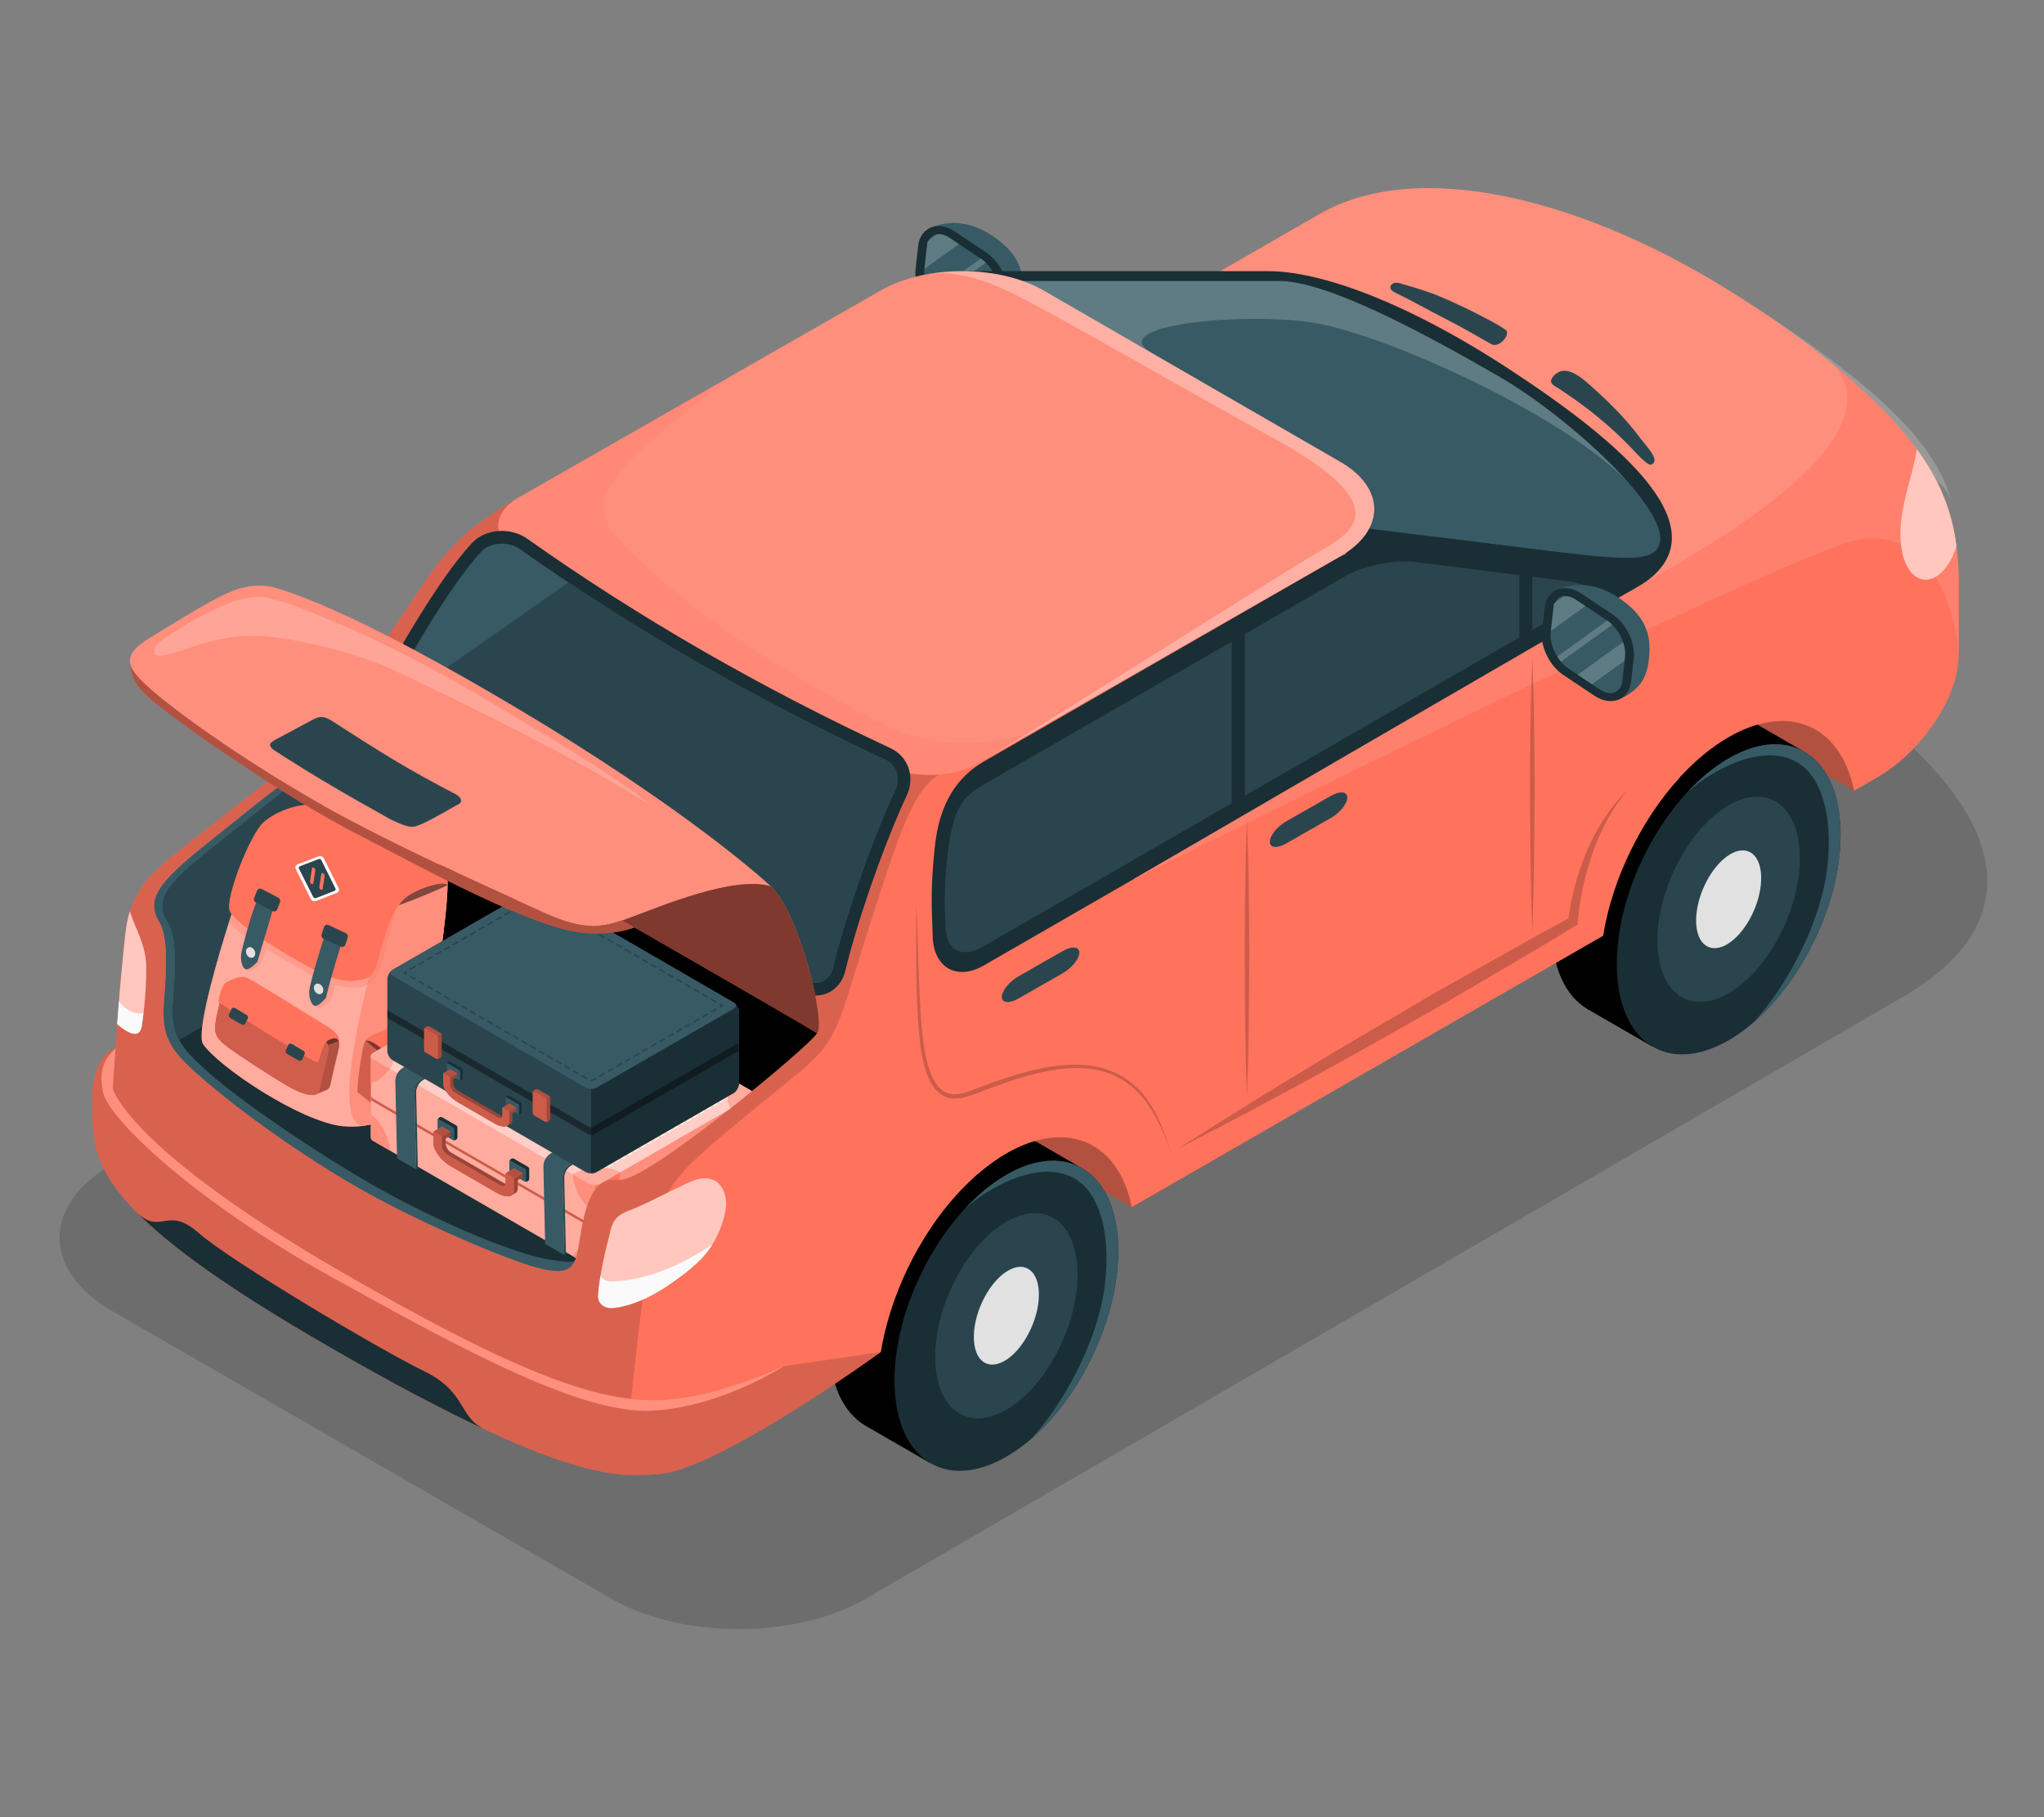 <?xml version="1.0" encoding="UTF-8"?>
<svg id="Layer_2" data-name="Layer 2" xmlns="http://www.w3.org/2000/svg" viewBox="0 0 540 480">
  <rect x="0" y="0" width="540" height="480" fill="#808080" stroke="none"/>
  <defs>
    <style>
      .cls-1, .cls-2, .cls-3, .cls-4, .cls-5, .cls-6, .cls-7, .cls-8, .cls-9, .cls-10, .cls-11, .cls-12, .cls-13, .cls-14, .cls-15, .cls-16, .cls-17, .cls-18, .cls-19, .cls-20, .cls-21, .cls-22, .cls-23, .cls-24 {
        stroke-width: 0px;
      }

      .cls-1, .cls-3 {
        opacity: .4;
      }

      .cls-1, .cls-14, .cls-15, .cls-17, .cls-18, .cls-22, .cls-24 {
        fill: #fff;
      }

      .cls-2, .cls-10, .cls-21 {
        fill: #ff735d;
      }

      .cls-4 {
        fill: #375a64;
      }

      .cls-5 {
        fill: #e1e1e1;
      }

      .cls-25 {
        stroke: #fff;
        stroke-dasharray: 0 0 1 1;
        stroke-linecap: round;
        stroke-linejoin: round;
        stroke-width: .4px;
      }

      .cls-25, .cls-11 {
        fill: none;
      }

      .cls-6 {
        opacity: .18;
      }

      .cls-26, .cls-12, .cls-21, .cls-22 {
        opacity: .2;
      }

      .cls-8 {
        fill: #2b454e;
      }

      .cls-9, .cls-24 {
        opacity: .3;
      }

      .cls-27, .cls-17 {
        opacity: .65;
      }

      .cls-10 {
        opacity: .25;
      }

      .cls-13 {
        fill: #1a2e35;
      }

      .cls-15 {
        opacity: .6;
      }

      .cls-16 {
        fill: #fafafa;
      }

      .cls-18, .cls-23 {
        opacity: .1;
      }

      .cls-19 {
        opacity: .5;
      }

      .cls-20 {
        opacity: .15;
      }
    </style>
  </defs>
  <g id="Layer_2-2" data-name="Layer 2">
    <g>
      <g>
        <path id="Shadow" class="cls-20" d="m29.71,346.35l131.79,75.93c18.6,10.71,48.71,10.71,67.26-.02l273.63-158.74c93.14-53.61-126.91-157.83-198.85-114.87L29.63,307.54c-18.55,10.72-18.52,28.1.08,38.81Z"/>
        <g id="Car">
          <g>
            <path class="cls-4" d="m209.32,266.72l-116.29-67.78c-6.74-1.97-18.34,7.84-33.23,19.74-14.66,11.71-21.81,17.19-18.14,24.15,0,0,0,0,0,0,0,0,0,.01.01.02.16.3.33.61.54.91,2.15,4.2,1.84,11.58,1.1,20.94-.69,8.81,1.51,12.31,7.95,18.24,6.44,5.92,21.53,17.77,39.81,28.74,18.29,10.97,42.99,21.1,50.9,23.21,9.68,2.59,10.14-.81,11.18-7.38,1.23-7.78,3.03-16.29,9.41-15.84,0,0-.02-.02-.03-.02.84.04,1.57,0,2.17-.1,8.67-1.58,49.6-35.48,51.18-38.63,1.58-3.15-6.55-6.21-6.55-6.21Z"/>
            <path class="cls-13" d="m209.32,266.72l-115.17-67.13c-6.75-1.08-17.91,8.33-32.1,19.66-14.49,11.57-22.08,16.76-17.92,23.87,0,0,0,0,0,0,0,0,0,.01.01.02.16.3.33.6.53.9,2.13,4.15,1.81,11.45,1.09,20.69-.69,8.71,2.07,11.92,8.43,17.77,6.36,5.85,22.15,17.29,40.22,28.13,18.07,10.84,40.73,20.43,50.5,22.03,3.67.6,5.72.81,6.96.42.63-1.4.93-3.29,1.3-5.57,1.23-7.78,3.03-16.29,9.41-15.84,0,0-.02-.02-.03-.02.84.04,1.57,0,2.17-.1,8.67-1.58,49.6-35.48,51.18-38.63,1.58-3.15-6.55-6.21-6.55-6.21Z"/>
            <path class="cls-8" d="m94.15,199.59c-6.75-1.08-17.91,8.33-32.1,19.66-14.49,11.57-22.08,16.76-17.92,23.87,0,0,0,0,0,0,0,0,0,.01.01.02.16.3.33.6.53.9,2.13,4.15,1.81,11.45,1.09,20.69-.34,4.37.18,7.35,1.58,9.98l50.04-28.89,27.63-28.24-30.86-17.99Z"/>
            <path class="cls-7" d="m209.32,266.72l-115.17-67.13c-.8-.13,3.23,46.23,3.23,46.23l89.52,51.69c12.72-9.82,28.1-22.85,28.97-24.57,1.58-3.15-6.55-6.21-6.55-6.21Z"/>
          </g>
          <g id="Backpack">
            <g>
              <path class="cls-2" d="m85.25,212.64c-4.79-.67-13.08,2.86-15.49,5.82-2.52,3.11-19.25,52.58-16.12,57.31,3.94,5.94,25.87,20.65,37.02,21.73,9.19.89,15.57-3.96,17.43-5.86,3.05-3.12,11.85-56.24,9.84-60.52-3.26-6.93-26.58-17.64-32.69-18.49Z"/>
              <path class="cls-1" d="m85.25,212.64c-4.79-.67-13.08,2.86-15.49,5.82-2.52,3.11-19.25,52.58-16.12,57.31,3.94,5.94,25.87,20.65,37.02,21.73,9.19.89,15.57-3.96,17.43-5.86,3.05-3.12,11.85-56.24,9.84-60.52-3.26-6.93-26.58-17.64-32.69-18.49Z"/>
              <path class="cls-2" d="m108.09,291.64c3.05-3.12,11.85-56.24,9.84-60.52-.59-1.26-1.86-2.65-3.56-4.08-4.19.74-4.66.53-4.8.58-.32.11-5.67,1.77-6.77,7.5l-5.36,23.07-.52,2.19c-.64,3.02-9.68,37.82-.56,36.94,6.1-.96,10.28-4.21,11.73-5.69Z"/>
              <path class="cls-22" d="m108.09,291.64c3.05-3.12,11.85-56.24,9.84-60.52-.59-1.26-1.86-2.65-3.56-4.08-4.19.74-4.66.53-4.8.58-.32.11-5.67,1.77-6.77,7.5l-5.36,23.07-.52,2.19c-.64,3.02-9.68,37.82-.56,36.94,6.1-.96,10.28-4.21,11.73-5.69Z"/>
              <path class="cls-19" d="m118.26,233.8c-.01-1.3-.12-2.23-.33-2.68-3.26-6.93-26.58-17.64-32.69-18.49-4.79-.67-13.08,2.86-15.49,5.82-.39.48-1.11,1.92-2.03,4.01,8.62,5.52,31.24,18.23,33.97,17.76,3.35-.58,16.19-6.08,16.55-6.42h0Z"/>
              <g>
                <path class="cls-2" d="m84.19,270.31c-4.64-2.66-14.74-9.53-17.6-11.16-1.35-.77-2.59-.8-3.49-.43-.51.21-2.28.96-2.73,1.13-.76.28-1.28.85-1.45,1.52-1.17,4.87-1.76,6.87-2.03,9.25-.19,1.63-.17,3.1,2.22,5.14,2.39,2.04,13.14,8.93,16.36,10.81,3.03,1.77,6.36,3.22,8,2.49.43-.19,2.33-.93,2.84-1.16.49-.22.83-.63.96-1.28.51-2.5,1.8-7.82,2.23-9.63.53-2.24-.41-3.86-5.3-6.67Z"/>
                <path class="cls-9" d="m84.19,270.31c-4.64-2.66-14.74-9.53-17.6-11.16-1.35-.77-2.59-.8-3.49-.43-.51.21-2.28.96-2.73,1.13-.76.28-1.28.85-1.45,1.52-1.17,4.87-1.76,6.87-2.03,9.25-.19,1.63-.17,3.1,2.22,5.14,2.39,2.04,13.14,8.93,16.36,10.81,3.03,1.77,6.36,3.22,8,2.49.43-.19,2.33-.93,2.84-1.16.49-.22.83-.63.96-1.28.51-2.5,1.8-7.82,2.23-9.63.53-2.24-.41-3.86-5.3-6.67Z"/>
                <path class="cls-3" d="m86.61,276.04l2.86-1.06c-.44-1.39-1.93-2.76-5.29-4.68-4.64-2.66-14.74-9.53-17.6-11.16-1.35-.77-2.59-.8-3.49-.43-.51.21-2.28.96-2.73,1.13-.57.21-1.01.58-1.26,1.04l27.51,15.16Z"/>
                <path class="cls-2" d="m58.92,261.36c-1.17,4.87-1.76,6.87-2.03,9.25-.19,1.63-.17,3.1,2.22,5.14,2.39,2.04,13.14,8.93,16.36,10.81,3.94,2.3,8.39,4.07,8.98,1.21.51-2.5,1.8-7.82,2.23-9.63.53-2.24-.41-3.86-5.3-6.67-4.64-2.66-14.74-9.53-17.6-11.16-2.42-1.37-4.49-.41-4.84,1.05Z"/>
                <path class="cls-6" d="m58.92,261.36c-1.17,4.87-1.76,6.87-2.03,9.25-.19,1.63-.17,3.1,2.22,5.14,2.39,2.04,13.14,8.93,16.36,10.81,3.94,2.3,8.39,4.07,8.98,1.21.51-2.5,1.8-7.82,2.23-9.63.53-2.24-.41-3.86-5.3-6.67-4.64-2.66-14.74-9.53-17.6-11.16-2.42-1.37-4.49-.41-4.84,1.05Z"/>
                <path class="cls-2" d="m89.47,274.99c-.31-1.33-2.98-.67-3.84.98-.86,1.65-1.21,3.93-1.61,4.64-.4.71-25.6-15.12-26.22-15.96-.29-.39.79-4.48,1.92-5.14,1.13-.66,3.65-1.77,5.12-1.39,1.48.39,16.74,10.1,19.76,11.84,3.01,1.73,5.33,3.44,4.89,5.03Z"/>
                <path class="cls-8" d="m75.8,278.34l3.06,1.77c.37.21.81.09.98-.27l.64-1.39c.14-.3,0-.69-.3-.87l-3.06-1.82c-.36-.22-.8-.1-.96.27l-.66,1.45c-.14.3,0,.69.3.86Z"/>
                <path class="cls-8" d="m60.79,268.86l3.06,1.77c.37.21.81.09.98-.27l.64-1.39c.14-.3,0-.69-.3-.87l-3.06-1.82c-.36-.22-.8-.1-.96.27l-.66,1.45c-.14.3,0,.69.3.86Z"/>
              </g>
              <path class="cls-10" d="m104.73,239.54c-.79,3.21-1.6,6.43-2.43,9.64-.8,3.02-1.34,6.11-3.03,8.9-.99,1.47-2.37,2.48-4.34,2.73-2.17.27-4.39-.07-6.46-.54,0,0-.74,2.71-1.31,4.03-.7,1.16-2.9,1.98-3.2,1.89-1.79-.55-.63-7.95-.63-7.95l-13.01-7.48s-.92,2.61-1.58,3.88c-.94.97-2.63,1.99-3.15,1.83-2.27-.68,0-8.57,0-8.57,0,0-3.27-1.92-5.11-4.33,1.07-3.4,2.17-6.73,3.22-9.8,1.41-.64,2.98-1.32,2.98-1.32,3.76,1.46,7.51,2.92,11.25,4.39,3.52,1.37,7.03,2.74,10.54,4.1.8.32,1.6.63,2.39.94.75.29,1.48.76,2.23,1,1.95.62,5.17-.55,6.86-1.42,1.69-.87,2.78-1.73,4.77-1.93Z"/>
              <path class="cls-2" d="m84.75,212.57c-5.27-.67-11.74,1.53-15.23,4.72-3.49,3.19-10.12,20.06-8.85,23.33,1.25,3.22,14.56,11.56,22.75,15.79,6.55,3.38,10.31,2.98,13.3,2.01,2.25-.73,2.78-3.63,3.39-5.76,1.59-5.49,3.48-13.57,8.15-16.31,4.67-2.74,9.59-3.51,9.99-2.53,0,0,.71-4.48-5.27-8.11-12.2-7.4-21.74-12.29-28.23-13.12Z"/>
              <g>
                <path class="cls-16" d="m78.7,228.28l5.41-2.06c.55-.21,1.19-.01,1.42.45l3.97,7.98c.23.46-.04,1-.59,1.22l-5.35,2.09c-.55.22-1.19.02-1.42-.44l-4.03-8.03c-.23-.46.03-1,.59-1.21Z"/>
                <path class="cls-8" d="m82.79,237.02l-3.82-7.61c-.11-.23.02-.5.29-.61l4.9-1.87c.28-.11.59,0,.71.22l3.77,7.57c.11.23-.02.5-.29.61l-4.85,1.89c-.28.11-.59,0-.71-.22Z"/>
                <g>
                  <path class="cls-2" d="m82.27,233.48h0c-.24-.15-.41-.45-.38-.67l.54-3.47c.04-.22.26-.28.5-.14h0c.24.15.41.45.38.67l-.54,3.47c-.04.22-.26.28-.5.14Z"/>
                  <path class="cls-2" d="m84.73,234.98h0c-.24-.15-.41-.45-.38-.67l.54-3.47c.03-.22.26-.28.5-.14h0c.24.15.41.45.38.67l-.54,3.47c-.04.22-.26.28-.5.14Z"/>
                </g>
              </g>
              <g>
                <path class="cls-4" d="m85.85,247.08l4.35,2.12s-3,9.61-4.09,14.38c0,0-1.57,1.91-2.67,2.12-1.1.21-1.91-2.26-1.74-4.02.17-1.75,2.7-10.54,4.15-14.61Z"/>
                <path class="cls-8" d="m85.5,248.01l4.46,2.02c.54.24,1.11.02,1.28-.48l.64-1.94c.14-.42-.11-.93-.55-1.14l-4.47-2.09c-.53-.25-1.1-.03-1.26.47l-.65,2.03c-.14.42.11.93.55,1.13Z"/>
                <path class="cls-5" d="m84.46,259.95c.67.34,1.08,1.18.92,1.87-.16.69-.83.98-1.5.66s-1.08-1.16-.92-1.87c.16-.71.84-1,1.5-.66Z"/>
              </g>
              <g>
                <path class="cls-4" d="m68.02,237.5l4.2,2.31s-2.84,9.51-4.22,14.24c0,0-1.68,1.85-2.79,2-1.11.16-1.77-2.35-1.48-4.1.28-1.75,2.59-10.45,4.29-14.46Z"/>
                <path class="cls-8" d="m67.61,238.41l4.32,2.22c.52.27,1.11.07,1.3-.43l.76-1.92c.16-.41-.05-.94-.48-1.16l-4.32-2.28c-.51-.27-1.09-.08-1.28.42l-.78,2.01c-.16.41.06.93.48,1.15Z"/>
                <path class="cls-5" d="m66.58,250.34c.64.37,1,1.23.8,1.91-.2.68-.89.95-1.54.6-.65-.35-1.01-1.21-.8-1.91.21-.7.9-.97,1.54-.6Z"/>
              </g>
              <g>
                <path class="cls-2" d="m115.12,272.51c-.23-.14-3.49-3.01-3.89-3.26-.7-.43-13.37,4.68-14.66,5.65-.89.68-2.37,12.62-2.12,13.51.09.32,3.8,2.94,3.89,3.26.26.89,13.58-4.25,14.67-5.75,1.09-1.5,3.13-12.79,2.1-13.42Z"/>
                <path class="cls-6" d="m115.12,272.51c-.23-.14-3.49-3.01-3.89-3.26-.7-.43-13.37,4.68-14.66,5.65-.89.68-2.37,12.62-2.12,13.51.09.32,3.8,2.94,3.89,3.26.26.89,13.58-4.25,14.67-5.75,1.09-1.5,3.13-12.79,2.1-13.42Z"/>
                <path class="cls-2" d="m100.47,278.16c-.89.68-2.37,12.62-2.12,13.51.26.89,13.58-4.25,14.67-5.75,1.09-1.5,3.13-12.79,2.1-13.42-.7-.43-13.37,4.68-14.66,5.65Z"/>
                <path class="cls-3" d="m111.24,269.25c.4.24,3.65,3.11,3.88,3.25-.7-.43-13.37,4.69-14.65,5.65l-3.89-3.25c1.28-.98,13.95-6.09,14.66-5.65Z"/>
                <path class="cls-9" d="m100.47,278.16c-.89.68-2.37,12.62-2.12,13.51.26.89,13.58-4.25,14.67-5.75,1.09-1.5,3.13-12.79,2.1-13.42-.7-.43-13.37,4.68-14.66,5.65Z"/>
                <path class="cls-2" d="m96.58,274.91c.94-.36,3.19,1.07,4.1,1.99.91.92,1.27,4.76,3.93,5.68,2.66.92,7.29-1.75,8.55-3.66,1.27-1.91,3.17-6.01,2.15-7.68-1.02-1.67-3.2-2.77-5.37-2.1-2.17.67-12.72,3.95-13.36,5.77Z"/>
                <path class="cls-8" d="m108.79,278.04c-.68.21-1.28.89-1.33,1.52-.05.63.46.97,1.14.78.68-.2,1.28-.88,1.33-1.52.05-.64-.46-.99-1.14-.78Z"/>
              </g>
            </g>
          </g>
          <g id="Suitcase">
            <g>
              <g>
                <path class="cls-2" d="m98.59,289.26c-.41.23-.61.54-.61.85s0,10.09,0,10.4c0,.31.21.61.61.85l57.01,32.91c.81.47,2.13.47,2.95,0l39.78-22.97c.41-.23.61-.54.61-.85,0-.31,0-10.09,0-10.39,0-.31-.2-.62-.61-.85l-57.01-31.7c-.81-.47-2.13-.47-2.95,0l-39.78,21.76Z"/>
                <path class="cls-1" d="m98.59,289.26c-.41.23-.61.54-.61.85s0,10.09,0,10.4c0,.31.21.61.61.85l57.01,32.91c.81.47,2.13.47,2.95,0l39.78-22.97c.41-.23.61-.54.61-.85,0-.31,0-10.09,0-10.39,0-.31-.2-.62-.61-.85l-57.01-31.7c-.81-.47-2.13-.47-2.95,0l-39.78,21.76Z"/>
                <path class="cls-2" d="m158.55,323.87l39.78-22.96c.39-.22.59-.51.61-.81,0,.56,0,10.05,0,10.35,0,.31-.21.62-.61.85l-39.78,22.96c-.4.23-.91.34-1.43.35,0-1.91,0-8.81,0-10.39.52,0,1.04-.12,1.43-.35Z"/>
                <path class="cls-22" d="m158.55,323.87l39.78-22.96c.39-.22.59-.51.61-.81,0,.56,0,10.05,0,10.35,0,.31-.21.62-.61.85l-39.78,22.96c-.4.23-.91.34-1.43.35,0-1.91,0-8.81,0-10.39.52,0,1.04-.12,1.43-.35Z"/>
                <path class="cls-2" d="m155.6,323.87l-57.01-32.91c-.41-.23-.61-.54-.61-.85,0-.31.2-.62.61-.85l39.78-21.76c.81-.47,2.13-.47,2.95,0l57.01,31.7c.41.23.61.54.61.85s-.2.62-.61.85l-39.78,22.97c-.81.47-2.13.47-2.95,0Z"/>
                <path class="cls-12" d="m155.6,323.87l-57.01-32.91c-.41-.23-.61-.54-.61-.85,0-.31.2-.62.61-.85l39.78-21.76c.81-.47,2.13-.47,2.95,0l57.01,31.7c.41.23.61.54.61.85s-.2.62-.61.85l-39.78,22.97c-.81.47-2.13.47-2.95,0Z"/>
              </g>
              <g>
                <path class="cls-2" d="m98.6,278.12c-.41.23-.61.54-.61.85s0,10.09,0,10.4c0,.31.21.61.61.85l57.01,32.91c.81.47,2.13.47,2.95,0l39.78-22.97c.41-.23.61-.54.61-.85v-10.39c0-.31-.2-.62-.61-.85l-57.01-32.91c-.81-.47-2.13-.47-2.95,0l-39.78,22.97Z"/>
                <path class="cls-1" d="m98.6,278.12c-.41.23-.61.54-.61.85s0,10.09,0,10.4c0,.31.21.61.61.85l57.01,32.91c.81.47,2.13.47,2.95,0l39.78-22.97c.41-.23.61-.54.61-.85v-10.39c0-.31-.2-.62-.61-.85l-57.01-32.91c-.81-.47-2.13-.47-2.95,0l-39.78,22.97Z"/>
                <path class="cls-2" d="m158.55,312.74l39.78-22.96c.39-.22.59-.51.61-.81,0,.56,0,10.05,0,10.35,0,.31-.21.62-.61.85l-39.78,22.96c-.4.23-.91.34-1.43.35,0-1.91,0-8.81,0-10.39.52,0,1.04-.12,1.44-.35Z"/>
                <path class="cls-22" d="m158.55,312.74l39.78-22.96c.39-.22.59-.51.61-.81,0,.56,0,10.05,0,10.35,0,.31-.21.62-.61.85l-39.78,22.96c-.4.23-.91.34-1.43.35,0-1.91,0-8.81,0-10.39.52,0,1.04-.12,1.44-.35Z"/>
                <path class="cls-2" d="m155.61,312.74l-57.01-32.91c-.41-.23-.61-.54-.61-.85s.2-.62.61-.85l39.78-22.97c.81-.47,2.13-.47,2.95,0l57.01,32.91c.41.23.61.54.61.85s-.2.62-.61.85l-39.78,22.97c-.81.47-2.13.47-2.95,0Z"/>
                <path class="cls-17" d="m155.61,312.74l-57.01-32.91c-.41-.23-.61-.54-.61-.85s.2-.62.61-.85l39.78-22.97c.81-.47,2.13-.47,2.95,0l57.01,32.91c.41.23.61.54.61.85s-.2.62-.61.85l-39.78,22.97c-.81.47-2.13.47-2.95,0Z"/>
                <g class="cls-27">
                  <path class="cls-25" d="m155.86,309.4l-51.49-29.73c-.36-.21-.55-.49-.55-.76s.18-.55.55-.76l34.71-20.04c.73-.42,1.91-.42,2.64,0l51.49,29.73c.36.21.55.49.55.76s-.18.55-.55.76l-34.71,20.04c-.73.42-1.91.42-2.64,0Z"/>
                </g>
              </g>
              <g>
                <g>
                  <path class="cls-2" d="m151.25,310.22l4.35,2.51c.81.47,2.13.47,2.95,0l5.25-3.03c-3.22-1.86-8.84-1.62-12.55.52Z"/>
                  <path class="cls-2" d="m145.67,257.67l-4.35-2.51c-.81-.47-2.13-.47-2.95,0l-5.24,3.03h0c3.21,1.86,8.82,1.63,12.54-.51Z"/>
                  <path class="cls-2" d="m102.96,282.33c1.56-2.55,1.8-5.18.9-7.25l-5.26,3.04c-.41.23-.61.54-.61.85s.2.62.61.85l4.35,2.51s0,0,0,0Z"/>
                  <path class="cls-2" d="m193.08,292.8l5.25-3.03c.41-.23.61-.54.61-.85s-.2-.62-.61-.85l-4.35-2.51c-1.59,1.56-2.56,4.58-.9,7.24Z"/>
                </g>
                <path class="cls-1" d="m193.08,292.8l5.25-3.03c.41-.23.61-.54.61-.85s-.2-.62-.61-.85l-4.35-2.51c-1.59,1.56-2.56,4.58-.9,7.24Zm-34.53,19.94l5.25-3.03c-3.22-1.86-8.84-1.62-12.55.52l4.35,2.51c.81.47,2.13.47,2.95,0Zm-54.69-37.65l-5.26,3.04c-.41.23-.61.54-.61.85s.2.62.61.85l4.35,2.51s0,0,0,0c1.56-2.55,1.8-5.18.9-7.25Zm29.27-16.9c3.21,1.86,8.82,1.63,12.54-.51l-4.35-2.51c-.81-.47-2.13-.47-2.95,0l-5.24,3.03h0Z"/>
              </g>
              <path class="cls-2" d="m158.55,334.26l5.29-3.06c-1.17-1.45-3.4-3.19-6.73-2.84,0,2.57,0,5.25,0,6.25.52,0,1.04-.12,1.43-.35Zm39.78-44.49l-5.25,3.03c1.52,2.63,4.06,3.44,5.86,3.29,0-3.13,0-6.81,0-7.13-.02.3-.22.59-.61.81Zm-34.52,19.93l-5.25,3.03c-.4.23-.92.35-1.43.35,0,.95,0,4.29,0,7.2,3.7-2.16,6.69-6.88,6.69-10.59Zm29.31,4.6l5.21-3.01c.41-.24.61-.54.61-.85,0-.16,0-3.23,0-6.16-3.29,2.34-5.82,6.62-5.82,10.02Z"/>
              <path class="cls-2" d="m97.99,286.08c1.26-.24,3.38-1.55,4.96-3.74l-4.35-2.51c-.4-.23-.6-.53-.61-.83,0,.36,0,3.98,0,7.08Zm53.35,45.72l4.27,2.46c.42.24.97.36,1.51.35,0-1,0-3.68,0-6.25-3.56.56-5.06,2.09-5.78,3.43Zm-53.35-31.29c0,.31.21.61.61.85l4.43,2.56c-.34-3.69-2.42-7.65-5.04-9.61,0,2.95,0,6.04,0,6.2Zm59.06,19.73s.05.03.08.04c0-2.91,0-6.24,0-7.19-.55,0-1.1-.11-1.51-.35l-4.33-2.5c.4,4,2.82,8.3,5.76,10Z"/>
              <path class="cls-22" d="m97.99,286.08c1.26-.24,3.38-1.55,4.96-3.74l-4.35-2.51c-.4-.23-.6-.53-.61-.83,0,.36,0,3.98,0,7.08Zm53.35,45.72l4.27,2.46c.42.24.97.36,1.51.35,0-1,0-3.68,0-6.25-3.56.56-5.06,2.09-5.78,3.43Zm-53.35-31.29c0,.31.21.61.61.85l4.43,2.56c-.34-3.69-2.42-7.65-5.04-9.61,0,2.95,0,6.04,0,6.2Zm59.06,19.73s.05.03.08.04c0-2.91,0-6.24,0-7.19-.55,0-1.1-.11-1.51-.35l-4.33-2.5c.4,4,2.82,8.3,5.76,10Z"/>
            </g>
            <g>
              <g>
                <g>
                  <path class="cls-4" d="m104.91,306l5.03,2.91-.46-20.42c0-1.46.78-2.8,2.04-3.53l41.48-23.95-5.05-2.92-41.47,23.94c-1.26.73-2.04,2.07-2.04,3.53l.46,20.44Z"/>
                  <path class="cls-8" d="m109.94,308.9l.86-.5-.42-.24-.43-19.51c-.03-1.42.72-2.74,1.95-3.45l40.73-23.52.37.21v-.91s-39.97,23.08-41.48,23.95-2.07,2.22-2.04,3.53c.03,1.31.46,20.42.46,20.42Z"/>
                </g>
                <g>
                  <g>
                    <path class="cls-8" d="m146.99,262.19c.56-.32.67-.78.25-1.02s-1.21-.18-1.76.15c-.56.32-.67.78-.25,1.02.42.24,1.21.18,1.76-.15Z"/>
                    <path class="cls-13" d="m145.23,262.33c.42.24,1.21.18,1.76-.15.24-.14.39-.3.46-.45-.04-.07-.1-.13-.19-.19-.42-.24-1.21-.18-1.76.15-.24.14-.39.3-.46.45.04.07.1.13.19.19Z"/>
                  </g>
                  <g>
                    <path class="cls-8" d="m140.4,265.99c.56-.32.67-.78.25-1.02-.42-.24-1.21-.18-1.76.15s-.67.78-.25,1.02,1.21.18,1.76-.15Z"/>
                    <path class="cls-13" d="m138.64,266.14c.42.24,1.21.18,1.76-.15.24-.14.39-.3.46-.46-.04-.07-.1-.13-.19-.19-.42-.24-1.21-.18-1.76.15-.24.14-.39.3-.46.45.04.07.1.13.19.19Z"/>
                  </g>
                  <g>
                    <path class="cls-8" d="m133.81,269.8c.56-.32.67-.78.25-1.02s-1.21-.18-1.76.15c-.56.32-.67.78-.25,1.02s1.21.18,1.76-.15Z"/>
                    <path class="cls-13" d="m132.05,269.94c.42.24,1.21.18,1.76-.15.24-.14.39-.3.46-.45-.04-.07-.1-.13-.19-.19-.42-.24-1.21-.18-1.76.15-.24.14-.39.3-.46.45.04.07.1.13.19.19Z"/>
                  </g>
                  <g>
                    <path class="cls-8" d="m127.22,273.6c.56-.32.67-.78.25-1.02-.42-.24-1.21-.18-1.76.15s-.67.78-.25,1.02c.42.24,1.21.18,1.76-.15Z"/>
                    <path class="cls-13" d="m125.46,273.75c.42.24,1.21.18,1.76-.15.24-.14.39-.3.46-.45-.04-.07-.1-.13-.19-.19-.42-.24-1.21-.18-1.76.15-.24.14-.39.3-.46.45.04.07.1.13.19.19Z"/>
                  </g>
                  <g>
                    <path class="cls-8" d="m120.63,277.41c.56-.32.67-.78.25-1.02-.42-.24-1.21-.18-1.76.15s-.67.78-.25,1.02c.42.24,1.21.18,1.76-.15Z"/>
                    <path class="cls-13" d="m118.86,277.55c.42.24,1.21.18,1.76-.15.24-.14.39-.3.46-.45-.04-.07-.1-.13-.2-.19-.42-.24-1.21-.18-1.76.15-.24.14-.39.3-.46.46.04.07.1.13.19.19Z"/>
                  </g>
                </g>
              </g>
              <path class="cls-5" d="m117.96,281.61c.09.16.04.37-.13.47l-2.22,1.28c-.84.48-1.87.48-2.71,0l-2.71-1.56c-.48-.28-.77-.78-.77-1.34,0-.56.29-1.06.77-1.34l1.59-.92c.16-.09.37-.04.47.12s.04.37-.12.47l-1.59.92c-.27.16-.43.44-.43.75s.16.59.43.75l2.71,1.56c.62.36,1.4.36,2.03,0l2.22-1.28c.16-.09.37-.04.47.12Z"/>
              <path class="cls-5" d="m113.94,280.23c.08.14.05.32-.07.43l-1.23,1.05c-.14.12-.36.11-.48-.04-.12-.14-.11-.36.04-.48l1.23-1.05c.14-.12.36-.11.48.04.01.02.03.03.04.05Z"/>
              <g>
                <path class="cls-8" d="m112.46,278.58l4.41,3.27.71-.41c.97-.56,1.46-2.25,1.87-4.15.29-1.34-.3-2.72-1.47-3.42l-.68-.41c-.64-.39-1.39-.35-1.98-.01-.03.02-.56.33-.56.33,0,0-.27.62-.33.88-.41,1.77-1.06,3.4-1.97,3.93Z"/>
                <path class="cls-4" d="m111.96,278.88l4.91,2.96c.97-.56,1.65-2.36,2.06-4.26.29-1.34-.3-2.72-1.47-3.42l-.68-.41c-1.11-.67-2.57-.07-2.87,1.19-.41,1.77-1.04,3.41-1.95,3.94Z"/>
              </g>
            </g>
            <g>
              <g>
                <g>
                  <path class="cls-4" d="m144.03,328.58l5.03,2.91-.46-20.42c0-1.46.78-2.8,2.04-3.53l41.48-23.95-5.05-2.92-41.47,23.94c-1.26.73-2.04,2.07-2.04,3.53l.46,20.44Z"/>
                  <path class="cls-8" d="m149.06,331.49l.86-.5-.42-.24-.43-19.51c-.03-1.42.72-2.74,1.95-3.45l40.73-23.52.37.21v-.91s-39.97,23.08-41.48,23.95c-1.51.87-2.07,2.22-2.04,3.53s.46,20.42.46,20.42Z"/>
                </g>
                <g>
                  <g>
                    <path class="cls-8" d="m186.12,284.77c.56-.32.67-.78.25-1.02-.42-.24-1.21-.18-1.76.15s-.67.78-.25,1.02c.42.24,1.21.18,1.76-.15Z"/>
                    <path class="cls-13" d="m184.35,284.91c.42.24,1.21.18,1.76-.15.24-.14.39-.3.46-.45-.04-.07-.1-.13-.19-.19-.42-.24-1.21-.18-1.76.15-.24.14-.39.3-.46.45.04.07.1.13.19.19Z"/>
                  </g>
                  <g>
                    <path class="cls-8" d="m179.52,288.57c.56-.32.67-.78.25-1.02-.42-.24-1.21-.18-1.76.15s-.67.78-.25,1.02c.42.24,1.21.18,1.76-.15Z"/>
                    <path class="cls-13" d="m177.76,288.72c.42.24,1.21.18,1.76-.15.24-.14.39-.3.46-.46-.04-.07-.1-.13-.19-.19-.42-.24-1.21-.18-1.76.15-.24.14-.39.3-.46.45.04.07.1.13.19.19Z"/>
                  </g>
                  <g>
                    <path class="cls-8" d="m172.93,292.38c.56-.32.67-.78.25-1.02s-1.21-.18-1.76.15c-.56.32-.67.78-.25,1.02s1.21.18,1.76-.15Z"/>
                    <path class="cls-13" d="m171.17,292.52c.42.24,1.21.18,1.76-.15.24-.14.39-.3.46-.45-.04-.07-.1-.13-.19-.19-.42-.24-1.21-.18-1.76.15-.24.14-.39.3-.46.45.04.07.1.13.19.19Z"/>
                  </g>
                  <g>
                    <path class="cls-8" d="m166.34,296.19c.56-.32.67-.78.25-1.02s-1.21-.18-1.76.15c-.56.32-.67.78-.25,1.02.42.24,1.21.18,1.76-.15Z"/>
                    <path class="cls-13" d="m164.58,296.33c.42.24,1.21.18,1.76-.15.24-.14.39-.3.46-.45-.04-.07-.1-.13-.19-.19-.42-.24-1.21-.18-1.76.15-.24.14-.39.3-.46.45.04.07.1.13.19.19Z"/>
                  </g>
                  <g>
                    <path class="cls-8" d="m159.75,299.99c.56-.32.67-.78.25-1.02-.42-.24-1.21-.18-1.76.15s-.67.78-.25,1.02,1.21.18,1.76-.15Z"/>
                    <path class="cls-13" d="m157.99,300.14c.42.24,1.21.18,1.76-.15.24-.14.39-.3.46-.46-.04-.07-.1-.13-.19-.19-.42-.24-1.21-.18-1.76.15-.24.14-.39.3-.46.45.04.07.1.13.19.19Z"/>
                  </g>
                </g>
              </g>
              <path class="cls-5" d="m157.08,304.19c.09.16.04.37-.12.47l-2.22,1.28c-.84.48-1.87.48-2.71,0l-2.71-1.56c-.48-.28-.77-.78-.77-1.34,0-.56.29-1.06.77-1.34l1.59-.92c.16-.09.37-.04.47.12.09.16.04.37-.13.47l-1.59.92c-.27.16-.43.44-.43.75s.16.59.43.75l2.71,1.56c.62.36,1.4.36,2.03,0l2.22-1.28c.16-.09.37-.04.47.12Z"/>
              <path class="cls-5" d="m153.06,302.81c.08.14.05.32-.07.43l-1.23,1.05c-.14.12-.36.11-.48-.04-.12-.14-.11-.36.04-.48l1.23-1.05c.14-.12.36-.11.48.04.01.02.03.03.04.05Z"/>
              <g>
                <path class="cls-8" d="m151.58,301.16l4.41,3.27.71-.41c.97-.56,1.46-2.25,1.87-4.15.29-1.34-.3-2.72-1.47-3.42l-.68-.41c-.64-.39-1.39-.35-1.98-.01-.03.02-.56.33-.56.33,0,0-.27.62-.33.88-.41,1.77-1.06,3.4-1.97,3.93Z"/>
                <path class="cls-4" d="m151.08,301.46l4.91,2.96c.97-.56,1.65-2.36,2.06-4.26.29-1.34-.3-2.72-1.47-3.42l-.68-.41c-1.11-.67-2.57-.07-2.87,1.19-.41,1.77-1.04,3.41-1.95,3.94Z"/>
              </g>
            </g>
            <g>
              <path class="cls-13" d="m134.62,306.72v2.64c0,.2.14.44.31.54l3.74,2.16c.17.1.45.1.62,0l.21-.12c.17-.1.31-.34.31-.54v-2.64c0-.2-.14-.44-.31-.54l-3.74-2.16c-.17-.1-.45-.1-.62,0l-.21.12c-.17.1-.31.34-.31.54Z"/>
              <path class="cls-4" d="m134.93,309.93l3.74,2.16c.17.1.31.02.31-.18v-2.64c0-.2-.14-.44-.31-.54l-3.74-2.16c-.17-.1-.31-.02-.31.18v2.64c0,.2.14.44.31.54Z"/>
            </g>
            <g>
              <path class="cls-13" d="m115.66,295.78v2.64c0,.2.14.44.31.54l3.74,2.16c.17.1.45.1.62,0l.21-.12c.17-.1.31-.34.31-.54v-2.64c0-.2-.14-.44-.31-.54l-3.74-2.16c-.17-.1-.45-.1-.62,0l-.21.12c-.17.1-.31.34-.31.54Z"/>
              <path class="cls-4" d="m115.97,298.99l3.74,2.16c.17.1.31.02.31-.18v-2.64c0-.2-.14-.44-.31-.54l-3.74-2.16c-.17-.1-.31-.02-.31.18v2.64c0,.2.14.44.31.54Z"/>
            </g>
            <g>
              <path class="cls-2" d="m116.76,297.64l2.21,1.28-1.23.71h0s1.23-.71,1.23-.71v1.1s-1.23.71-1.23.71v1.26c0,.89.63,1.98,1.4,2.43l14.06,8.13c.13.07.25.12.37.15.03-.12.05-.24.05-.39v-2.38l.98-.57h0s0,0,0,0l1.22-.7,2.2,1.26v1.1l-1.23.71v2.16c0,.55-.2.95-.54,1.2-.19.14-.94.55-1.1.65-.81.49-2.31.27-4.02-.72l-11.89-6.87c-2.58-1.49-4.68-4.16-4.68-5.97v-3.26s2.18-1.28,2.18-1.28Z"/>
              <path class="cls-3" d="m116.76,297.64l2.21,1.28-1.23.71h0s1.23-.71,1.23-.71v1.1s-1.23.71-1.23.71v1.26c0,.89.63,1.98,1.4,2.43l14.06,8.13c.13.07.25.12.37.15.03-.12.05-.24.05-.39v-2.38l.98-.57h0s0,0,0,0l1.22-.7,2.2,1.26v1.1l-1.23.71v2.16c0,.55-.2.95-.54,1.2-.19.14-.94.55-1.1.65-.81.49-2.31.27-4.02-.72l-11.89-6.87c-2.58-1.49-4.68-4.16-4.68-5.97v-3.26s2.18-1.28,2.18-1.28Z"/>
              <path class="cls-2" d="m135.82,314.45c0,1.8-2.09,2.05-4.68.56l-11.89-6.87c-2.58-1.49-4.68-4.16-4.68-5.97v-3.26s2.18-1.28,2.18-1.28l2.21,1.28-2.21,1.28v2.36c0,.9.63,1.98,1.4,2.43l14.06,8.13c.77.45,1.4.09,1.4-.81v-2.38l2.2-1.27,2.2,1.26-2.21,1.27v3.26Z"/>
              <path class="cls-12" d="m135.82,314.45c0,1.8-2.09,2.05-4.68.56l-11.89-6.87c-2.58-1.49-4.68-4.16-4.68-5.97v-3.26s2.18-1.28,2.18-1.28l2.21,1.28-2.21,1.28v2.36c0,.9.63,1.98,1.4,2.43l14.06,8.13c.77.45,1.4.09,1.4-.81v-2.38l2.2-1.27,2.2,1.26-2.21,1.27v3.26Z"/>
              <polygon class="cls-2" points="116.76 297.64 118.96 298.92 116.75 300.19 114.58 298.91 116.76 297.64"/>
              <polygon class="cls-9" points="116.76 297.64 118.96 298.92 116.75 300.19 114.58 298.91 116.76 297.64"/>
              <polygon class="cls-2" points="135.83 308.65 138.03 309.92 135.82 311.19 133.62 309.92 135.83 308.65"/>
              <polygon class="cls-9" points="135.83 308.65 138.03 309.92 135.82 311.19 133.62 309.92 135.83 308.65"/>
            </g>
          </g>
          <g id="Suitcase-2" data-name="Suitcase">
            <path class="cls-8" d="m103.76,280.07l50.94,29.51c.79.46,2.08.46,2.87,0l36.2-20.84c.79-.46,1.44-1.57,1.44-2.48l.02-18.98c0-.92-.64-2.03-1.43-2.49l-50.95-29.5c-.79-.46-2.08-.46-2.87,0l-36.2,20.84c-.79.46-1.44,1.57-1.44,2.48l-.02,18.98c0,.92.64,2.02,1.44,2.47Z"/>
            <path class="cls-13" d="m156.16,287.63l-.03,22.29c.52,0,1.04-.11,1.44-.34l36.2-20.84c.79-.46,1.43-1.57,1.43-2.49l.02-18.98c0-.81-.5-1.78-1.17-2.3.52.46.44,1.07-.26,1.48l-36.2,20.84c-.4.23-.92.34-1.44.34Z"/>
            <path class="cls-4" d="m193.81,264.79l-50.95-29.5c-.79-.46-2.08-.46-2.87,0l-36.2,20.84c-.79.46-.79,1.2,0,1.66l50.95,29.5c.79.46,2.08.46,2.87,0l36.2-20.84c.79-.46.79-1.2,0-1.66Z"/>
            <g>
              <path class="cls-8" d="m190.25,266.17s.08,0,.11-.03l.91-.52-.9-.52c-.11-.06-.24-.03-.3.08-.06.11-.03.24.08.3l.24.14-.24.14c-.11.06-.14.2-.08.3.04.07.12.11.19.11Z"/>
              <path class="cls-8" d="m189,264.82l-1.13-.66c-.11-.06-.14-.2-.08-.3.06-.11.2-.14.3-.08l1.13.66c.11.06.14.2.08.3-.04.07-.12.11-.19.11-.04,0-.08,0-.11-.03Zm-2.27-1.31l-1.13-.66c-.11-.06-.14-.2-.08-.3.06-.11.2-.14.3-.08l1.13.66c.11.06.14.2.08.3-.04.07-.12.11-.19.11-.04,0-.08,0-.11-.03Zm-2.27-1.31l-1.13-.66c-.11-.06-.14-.2-.08-.3.06-.11.2-.14.3-.08l1.13.66c.11.06.14.2.08.3-.04.07-.12.11-.19.11-.04,0-.08,0-.11-.03Zm-2.27-1.31l-1.13-.66c-.11-.06-.14-.2-.08-.3.06-.11.2-.14.3-.08l1.13.66c.11.06.14.2.08.3-.04.07-.12.11-.19.11-.04,0-.08,0-.11-.03Zm-2.27-1.31l-1.13-.66c-.11-.06-.14-.2-.08-.3.06-.11.2-.14.3-.08l1.13.66c.11.06.14.2.08.3-.04.07-.12.11-.19.11-.04,0-.08,0-.11-.03Zm-2.27-1.31l-1.13-.66c-.11-.06-.14-.2-.08-.3.06-.11.19-.14.3-.08l1.13.66c.11.06.14.2.08.3-.04.07-.12.11-.19.11-.04,0-.08,0-.11-.03Zm-2.27-1.31l-1.13-.66c-.11-.06-.14-.2-.08-.3.06-.11.2-.14.3-.08l1.13.66c.11.06.14.2.08.3-.04.07-.12.11-.19.11-.04,0-.08,0-.11-.03Zm-67.1-.85c-.06-.11-.02-.24.08-.3l1.14-.65c.11-.06.24-.02.3.08.06.11.02.24-.08.3l-1.14.65s-.07.03-.11.03c-.08,0-.15-.04-.19-.11Zm64.84-.46l-1.13-.66c-.11-.06-.14-.2-.08-.3.06-.11.2-.14.3-.08l1.13.66c.11.06.14.2.08.3-.04.07-.12.11-.19.11-.04,0-.08,0-.11-.03Zm-62.56-.85c-.06-.11-.02-.24.08-.3l1.14-.65c.11-.06.24-.02.3.08.06.11.02.24-.08.3l-1.14.65s-.07.03-.11.03c-.08,0-.15-.04-.19-.11Zm60.3-.47l-1.13-.66c-.11-.06-.14-.2-.08-.3.06-.11.2-.14.3-.08l1.13.66c.11.06.14.2.08.3-.04.07-.12.11-.19.11-.04,0-.08,0-.11-.03Zm-58.03-.84c-.06-.11-.02-.24.08-.3l1.14-.65c.11-.06.24-.02.3.08.06.11.02.24-.08.3l-1.14.65s-.07.03-.11.03c-.08,0-.15-.04-.19-.11Zm55.76-.47l-1.13-.66c-.11-.06-.14-.2-.08-.3.06-.11.2-.14.3-.08l1.13.66c.11.06.14.2.08.3-.04.07-.12.11-.19.11-.04,0-.08,0-.11-.03Zm-53.49-.84c-.06-.11-.02-.24.08-.3l1.14-.65c.11-.06.24-.02.3.08.06.11.02.24-.08.3l-1.14.65s-.07.03-.11.03c-.08,0-.15-.04-.19-.11Zm51.22-.48l-1.13-.66c-.11-.06-.14-.2-.08-.3.06-.11.2-.14.3-.08l1.13.66c.11.06.14.2.08.3-.04.07-.12.11-.19.11-.04,0-.08,0-.11-.03Zm-48.95-.83c-.06-.11-.02-.24.08-.3l1.14-.65c.11-.06.24-.02.3.08.06.11.02.24-.08.3l-1.14.65s-.07.03-.11.03c-.08,0-.15-.04-.19-.11Zm46.68-.48l-1.13-.66c-.11-.06-.14-.2-.08-.3.06-.11.2-.14.3-.08l1.13.66c.11.06.14.2.08.3-.04.07-.12.11-.19.11-.04,0-.08,0-.11-.03Zm-44.41-.82c-.06-.11-.02-.24.08-.3l1.14-.65c.11-.06.24-.02.3.08.06.11.02.24-.08.3l-1.14.65s-.07.03-.11.03c-.08,0-.15-.04-.19-.11Zm42.14-.49l-1.13-.66c-.11-.06-.14-.2-.08-.3.06-.11.2-.14.3-.08l1.13.66c.11.06.14.2.08.3-.04.07-.12.11-.19.11-.04,0-.08,0-.11-.03Zm-39.87-.82c-.06-.11-.02-.24.08-.3l1.14-.65c.11-.06.24-.02.3.08.06.11.02.24-.08.3l-1.14.65s-.07.03-.11.03c-.08,0-.15-.04-.19-.11Zm37.6-.49l-1.13-.66c-.11-.06-.14-.2-.08-.3.06-.11.2-.14.3-.08l1.13.66c.11.06.14.2.08.3-.04.07-.12.11-.19.11-.04,0-.08,0-.11-.03Zm-35.33-.81c-.06-.11-.02-.24.08-.3l1.14-.65c.11-.06.24-.02.3.08.06.11.02.24-.08.3l-1.14.65s-.07.03-.11.03c-.08,0-.15-.04-.19-.11Zm33.07-.5l-1.13-.66c-.11-.06-.14-.2-.08-.3.06-.11.2-.14.3-.08l1.13.66c.11.06.14.2.08.3-.04.07-.12.11-.19.11-.04,0-.08,0-.11-.03Zm-30.8-.81c-.06-.11-.02-.24.08-.3l1.14-.65c.1-.06.24-.02.3.08.06.11.02.24-.08.3l-1.14.65s-.07.03-.11.03c-.08,0-.15-.04-.19-.11Zm28.53-.51l-1.13-.66c-.11-.06-.14-.2-.08-.3.06-.11.2-.14.3-.08l1.13.66c.11.06.14.2.08.3-.04.07-.12.11-.19.11-.04,0-.08,0-.11-.03Zm-26.26-.8c-.06-.11-.02-.24.08-.3l1.14-.65c.11-.06.24-.02.3.08.06.11.02.24-.08.3l-1.14.65s-.07.03-.11.03c-.08,0-.15-.04-.19-.11Zm23.99-.51l-1.13-.66c-.11-.06-.14-.2-.08-.3.06-.11.2-.14.3-.08l1.13.66c.11.06.14.2.08.3-.04.07-.12.11-.19.11-.04,0-.08,0-.11-.03Zm-21.72-.8c-.06-.11-.02-.24.08-.3l1.14-.65c.11-.06.24-.02.3.08.06.11.02.24-.08.3l-1.14.65s-.07.03-.11.03c-.08,0-.15-.04-.19-.11Zm19.45-.52l-1.13-.66c-.11-.06-.14-.2-.08-.3.06-.11.2-.14.3-.08l1.13.66c.11.06.14.2.08.3-.04.07-.12.11-.19.11-.04,0-.08,0-.11-.03Zm-17.18-.79c-.06-.11-.02-.24.08-.3l1.14-.65c.1-.06.24-.02.3.08.06.11.02.24-.08.3l-1.14.65s-.07.03-.11.03c-.08,0-.15-.04-.19-.11Zm14.91-.52l-1.13-.66c-.11-.06-.14-.2-.08-.3.06-.11.2-.14.3-.08l1.13.66c.11.06.14.2.08.3-.04.07-.12.11-.19.11-.04,0-.08,0-.11-.03Zm-12.64-.79c-.06-.11-.02-.24.08-.3l1.14-.65c.11-.06.24-.02.3.08.06.11.02.24-.08.3l-1.14.65s-.07.03-.11.03c-.08,0-.15-.04-.19-.11Zm10.37-.53l-1.13-.66c-.11-.06-.14-.2-.08-.3.06-.11.2-.14.3-.08l1.13.66c.11.06.14.2.08.3-.04.07-.12.11-.19.11-.04,0-.08,0-.11-.03Zm-8.1-.78c-.06-.11-.02-.24.08-.3l1.14-.65c.1-.06.24-.02.3.08.06.11.02.24-.08.3l-1.14.65s-.07.03-.11.03c-.08,0-.15-.04-.19-.11Zm5.84-.53l-1.13-.66c-.11-.06-.14-.2-.08-.3.06-.11.2-.14.3-.08l1.13.66c.11.06.14.2.08.3-.04.07-.12.11-.19.11-.04,0-.08,0-.11-.03Zm-3.56-.78c-.06-.11-.02-.24.08-.3l.82-.47c.06-.03.21-.07.43-.07,0,0,.04,0,.04,0,.12,0,.2.1.19.23,0,.12-.12.22-.24.22-.14,0-.22.03-.23.02l-.81.46s-.07.03-.11.03c-.08,0-.15-.04-.19-.11Z"/>
              <path class="cls-8" d="m107.35,257.52c.08,0,.15-.04.19-.11.06-.11.03-.24-.08-.3l-.24-.14.24-.14c.11-.06.14-.2.08-.3-.06-.11-.2-.14-.3-.08l-.91.52.9.52s.07.03.11.03Z"/>
              <path class="cls-8" d="m156.13,285.64c-.12,0-.2-.1-.19-.23,0-.12.12-.22.24-.22.14,0,.23-.03.23-.02l.81-.46c.1-.06.24-.02.3.08.06.11.02.24-.08.3l-.82.47c-.06.03-.21.07-.43.07,0,0-.04,0-.04,0Zm-1.27-.58l-1.13-.66c-.11-.06-.14-.2-.08-.3.06-.11.2-.14.3-.08l1.13.66c.11.06.14.2.08.3-.04.07-.12.11-.19.11-.04,0-.08,0-.11-.03Zm3.4-.7c-.06-.11-.02-.24.08-.3l1.14-.65c.11-.06.24-.02.3.08.06.11.02.24-.08.3l-1.14.65s-.07.03-.11.03c-.08,0-.15-.04-.19-.11Zm-5.67-.62l-1.13-.66c-.11-.06-.14-.2-.08-.3.06-.11.2-.14.3-.08l1.13.66c.11.06.14.2.08.3-.04.07-.12.11-.19.11-.04,0-.08,0-.11-.03Zm7.94-.69c-.06-.11-.02-.24.08-.3l1.14-.65c.11-.06.24-.02.3.08.06.11.02.24-.08.3l-1.14.65s-.07.03-.11.03c-.08,0-.15-.04-.19-.11Zm-10.21-.62l-1.13-.66c-.11-.06-.14-.2-.08-.3.06-.11.2-.14.3-.08l1.13.66c.11.06.14.2.08.3-.04.07-.12.11-.19.11-.04,0-.08,0-.11-.03Zm12.48-.69c-.06-.11-.02-.24.08-.3l1.14-.65c.11-.06.24-.02.3.08.06.11.02.24-.08.3l-1.14.65s-.07.03-.11.03c-.08,0-.15-.04-.19-.11Zm-14.75-.63l-1.13-.66c-.11-.06-.14-.2-.08-.3.06-.11.2-.14.3-.08l1.13.66c.11.06.14.2.08.3-.04.07-.12.11-.19.11-.04,0-.08,0-.11-.03Zm17.02-.68c-.06-.11-.02-.24.08-.3l1.14-.65c.11-.06.24-.02.3.08.06.11.02.24-.08.3l-1.14.65s-.07.03-.11.03c-.08,0-.15-.04-.19-.11Zm-19.29-.63l-1.13-.66c-.11-.06-.14-.2-.08-.3.06-.11.2-.14.3-.08l1.13.66c.11.06.14.2.08.3-.04.07-.12.11-.19.11-.04,0-.08,0-.11-.03Zm21.56-.68c-.06-.11-.02-.24.08-.3l1.14-.65c.1-.06.24-.02.3.08.06.11.02.24-.08.3l-1.14.65s-.07.03-.11.03c-.08,0-.15-.04-.19-.11Zm-23.83-.64l-1.13-.66c-.11-.06-.14-.2-.08-.3.06-.11.2-.14.3-.08l1.13.66c.11.06.14.2.08.3-.04.07-.12.11-.19.11-.04,0-.08,0-.11-.03Zm26.1-.67c-.06-.11-.02-.24.08-.3l1.14-.65c.11-.06.24-.02.3.08.06.11.02.24-.08.3l-1.14.65s-.07.03-.11.03c-.08,0-.15-.04-.19-.11Zm-28.36-.64l-1.13-.66c-.11-.06-.14-.2-.08-.3.06-.11.2-.14.3-.08l1.13.66c.11.06.14.2.08.3-.04.07-.12.11-.19.11-.04,0-.08,0-.11-.03Zm30.64-.66c-.06-.11-.02-.24.08-.3l1.14-.65c.11-.06.24-.02.3.08.06.11.02.24-.08.3l-1.14.65s-.07.03-.11.03c-.08,0-.15-.04-.19-.11Zm-32.9-.65l-1.13-.66c-.11-.06-.14-.2-.08-.3.06-.11.2-.14.3-.08l1.13.66c.11.06.14.2.08.3-.04.07-.12.11-.19.11-.04,0-.08,0-.11-.03Zm35.17-.66c-.06-.11-.02-.24.08-.3l1.14-.65c.11-.06.24-.02.3.08.06.11.02.24-.08.3l-1.14.65s-.07.03-.11.03c-.08,0-.15-.04-.19-.11Zm-37.44-.65l-1.13-.66c-.11-.06-.14-.2-.08-.3.06-.11.2-.14.3-.08l1.13.66c.11.06.14.2.08.3-.04.07-.12.11-.19.11-.04,0-.08,0-.11-.03Zm39.71-.65c-.06-.11-.02-.24.08-.3l1.14-.65c.11-.06.24-.02.3.08.06.11.02.24-.08.3l-1.14.65s-.07.03-.11.03c-.08,0-.15-.04-.19-.11Zm-41.98-.66l-1.13-.66c-.11-.06-.14-.2-.08-.3.06-.11.2-.14.3-.08l1.13.66c.11.06.14.2.08.3-.04.07-.11.11-.19.11-.04,0-.08,0-.11-.03Zm44.25-.65c-.06-.11-.02-.24.08-.3l1.14-.65c.11-.06.24-.02.3.08.06.11.02.24-.08.3l-1.14.65s-.07.03-.11.03c-.08,0-.15-.04-.19-.11Zm-46.52-.67l-1.13-.66c-.11-.06-.14-.2-.08-.3.06-.11.2-.14.3-.08l1.13.66c.11.06.14.2.08.3-.04.07-.12.11-.19.11-.04,0-.08,0-.11-.03Zm48.79-.64c-.06-.11-.02-.24.08-.3l1.14-.65c.11-.06.24-.02.3.08.06.11.02.24-.08.3l-1.14.65s-.07.03-.11.03c-.08,0-.15-.04-.19-.11Zm-51.06-.67l-1.13-.66c-.11-.06-.14-.2-.08-.3.06-.11.2-.14.3-.08l1.13.66c.11.06.14.2.08.3-.04.07-.12.11-.19.11-.04,0-.08,0-.11-.03Zm53.33-.64c-.06-.11-.02-.24.08-.3l1.14-.65c.11-.06.24-.02.3.08.06.11.02.24-.08.3l-1.14.65s-.07.03-.11.03c-.08,0-.15-.04-.19-.11Zm-55.6-.68l-1.13-.66c-.11-.06-.14-.2-.08-.3.06-.11.2-.14.3-.08l1.13.66c.11.06.14.2.08.3-.04.07-.12.11-.19.11-.04,0-.08,0-.11-.03Zm57.87-.63c-.06-.11-.02-.24.08-.3l1.14-.65c.11-.06.24-.02.3.08.06.11.02.24-.08.3l-1.14.65s-.07.03-.11.03c-.08,0-.15-.04-.19-.11Zm-60.13-.68l-1.13-.66c-.11-.06-.14-.2-.08-.3.06-.11.2-.14.3-.08l1.13.66c.11.06.14.2.08.3-.04.07-.12.11-.19.11-.04,0-.08,0-.11-.03Zm62.41-.63c-.06-.11-.02-.24.08-.3l1.14-.65c.11-.06.24-.02.3.08.06.11.02.24-.08.3l-1.14.65s-.07.03-.11.03c-.08,0-.15-.04-.19-.11Zm-64.67-.69l-1.13-.66c-.11-.06-.14-.2-.08-.3.06-.11.2-.14.3-.08l1.13.66c.11.06.14.2.08.3-.04.07-.12.11-.19.11-.04,0-.08,0-.11-.03Zm-2.27-1.31l-1.13-.66c-.11-.06-.14-.2-.08-.3.06-.11.2-.14.3-.08l1.13.66c.11.06.14.2.08.3-.04.07-.12.11-.19.11-.04,0-.08,0-.11-.03Zm-2.27-1.31l-1.13-.66c-.11-.06-.14-.2-.08-.3.06-.11.2-.14.3-.08l1.13.66c.11.06.14.2.08.3-.04.07-.12.11-.19.11-.04,0-.08,0-.11-.03Zm-2.27-1.31l-1.13-.66c-.11-.06-.14-.2-.08-.3.06-.11.2-.14.3-.08l1.13.66c.11.06.14.2.08.3-.04.07-.12.11-.19.11-.04,0-.08,0-.11-.03Zm-2.27-1.31l-1.13-.66c-.11-.06-.14-.2-.08-.3.06-.11.2-.14.3-.08l1.13.66c.11.06.14.2.08.3-.04.07-.12.11-.19.11-.04,0-.08,0-.11-.03Zm-2.27-1.31l-1.13-.66c-.11-.06-.14-.2-.08-.3.06-.11.2-.14.3-.08l1.13.66c.11.06.14.2.08.3-.04.07-.12.11-.19.11-.04,0-.08,0-.11-.03Zm-2.27-1.31l-1.13-.66c-.11-.06-.14-.2-.08-.3.06-.11.2-.14.3-.08l1.13.66c.11.06.14.2.08.3-.04.07-.12.11-.19.11-.04,0-.08,0-.11-.03Z"/>
            </g>
            <path class="cls-3" d="m195.22,275.48l-38.31,22.06c-.47.27-1.05.27-1.52,0l-53.06-30.71v2.07s53.05,30.71,53.05,30.71c.47.27,1.05.27,1.52,0l38.31-22.06v-2.07Z"/>
            <g>
              <path class="cls-2" d="m142.19,287.81l2.82,1.63c.21.12.38.42.38.66v5.33c0,.24-.18.54-.39.66l-.26.15c-.21.12-.55.12-.77,0l-2.82-1.63c-.21-.12-.38-.42-.38-.66v-5.33c0-.24.18-.54.39-.66l.26-.15c.21-.12.55-.12.77,0Z"/>
              <path class="cls-9" d="m142.19,287.81l2.82,1.63c.21.12.38.42.38.66v5.33c0,.24-.18.54-.39.66l-.26.15c-.21.12-.55.12-.77,0l-2.82-1.63c-.21-.12-.38-.42-.38-.66v-5.33c0-.24.18-.54.39-.66l.26-.15c.21-.12.55-.12.77,0Z"/>
              <path class="cls-23" d="m144.07,296.29c.21.08.49.07.68-.04l.26-.15c.21-.12.38-.42.39-.66v-5.33c0-.13-.04-.27-.11-.39l-1.02.6c.07.12.11.26.11.38v5.33c0,.21-.13.31-.3.26Z"/>
              <path class="cls-2" d="m144.37,290.7v5.33c0,.24-.18.34-.39.22l-2.82-1.63c-.21-.12-.38-.42-.38-.66v-5.33c0-.24.18-.34.39-.22l2.82,1.63c.21.12.38.42.38.66Z"/>
              <path class="cls-12" d="m144.37,290.7v5.33c0,.24-.18.34-.39.22l-2.82-1.63c-.21-.12-.38-.42-.38-.66v-5.33c0-.24.18-.34.39-.22l2.82,1.63c.21.12.38.42.38.66Z"/>
            </g>
            <g>
              <path class="cls-2" d="m113.48,271.19l2.82,1.63c.21.12.38.42.38.66v5.33c0,.24-.18.54-.39.66l-.26.15c-.21.12-.55.12-.77,0l-2.82-1.63c-.21-.12-.38-.42-.38-.66v-5.33c0-.24.18-.54.39-.66l.26-.15c.21-.12.55-.12.77,0Z"/>
              <path class="cls-9" d="m113.48,271.19l2.82,1.63c.21.12.38.42.38.66v5.33c0,.24-.18.54-.39.66l-.26.15c-.21.12-.55.12-.77,0l-2.82-1.63c-.21-.12-.38-.42-.38-.66v-5.33c0-.24.18-.54.39-.66l.26-.15c.21-.12.55-.12.77,0Z"/>
              <path class="cls-23" d="m115.37,279.67c.21.08.49.07.68-.04l.26-.15c.21-.12.38-.42.38-.66v-5.33c.01-.12-.03-.26-.1-.38l-1.02.59h0c.07.12.11.26.11.38v5.33c0,.21-.13.31-.3.26Z"/>
              <path class="cls-2" d="m115.67,274.08v5.33c0,.24-.18.34-.39.22l-2.82-1.63c-.21-.12-.38-.42-.38-.66v-5.33c0-.24.18-.34.39-.22l2.82,1.63c.21.12.38.42.38.66Z"/>
              <path class="cls-12" d="m115.67,274.08v5.33c0,.24-.18.34-.39.22l-2.82-1.63c-.21-.12-.38-.42-.38-.66v-5.33c0-.24.18-.34.39-.22l2.82,1.63c.21.12.38.42.38.66Z"/>
            </g>
            <g>
              <path class="cls-13" d="m133.56,289.96v2.17c0,.16.11.36.25.44l3.07,1.77c.14.08.37.08.51,0l.17-.1c.14-.08.25-.28.25-.44v-2.16c0-.16-.11-.36-.25-.44l-3.07-1.77c-.14-.08-.37-.08-.51,0l-.17.1c-.14.08-.25.28-.25.44Z"/>
              <path class="cls-4" d="m133.81,292.6l3.07,1.77c.14.08.25.02.25-.15v-2.16c0-.16-.11-.36-.25-.44l-3.07-1.77c-.14-.08-.25-.02-.25.15v2.17c0,.16.11.36.25.44Z"/>
            </g>
            <g>
              <path class="cls-13" d="m118.01,280.99v2.17c0,.16.11.36.25.44l3.07,1.77c.14.08.37.08.51,0l.17-.1c.14-.08.25-.28.25-.44v-2.16c0-.16-.11-.36-.25-.44l-3.07-1.77c-.14-.08-.37-.08-.51,0l-.17.1c-.14.08-.25.28-.25.44Z"/>
              <path class="cls-4" d="m118.26,283.62l3.07,1.77c.14.08.25.02.25-.15v-2.16c0-.16-.11-.36-.25-.44l-3.07-1.77c-.14-.08-.25-.02-.25.15v2.17c0,.16.11.36.25.44Z"/>
            </g>
            <g>
              <path class="cls-2" d="m118.9,282.51l1.81,1.05-1.01.58h0s1.01-.58,1.01-.58v.9s-1.01.58-1.01.58v1.03c0,.73.52,1.63,1.15,1.99l11.54,6.67c.11.06.21.1.3.12.03-.1.04-.2.04-.32v-1.95l.8-.46h0s0,0,0,0l1-.58,1.8,1.04v.9l-1.01.58v1.77c0,.45-.16.78-.44.99-.16.12-.77.45-.9.53-.67.4-1.89.22-3.3-.59l-9.75-5.64c-2.12-1.22-3.84-3.42-3.84-4.89v-2.68s1.79-1.05,1.79-1.05Z"/>
              <path class="cls-3" d="m118.9,282.51l1.81,1.05-1.01.58h0s1.01-.58,1.01-.58v.9s-1.01.58-1.01.58v1.03c0,.73.52,1.63,1.15,1.99l11.54,6.67c.11.06.21.1.3.12.03-.1.04-.2.04-.32v-1.95l.8-.46h0s0,0,0,0l1-.58,1.8,1.04v.9l-1.01.58v1.77c0,.45-.16.78-.44.99-.16.12-.77.45-.9.53-.67.4-1.89.22-3.3-.59l-9.75-5.64c-2.12-1.22-3.84-3.42-3.84-4.89v-2.68s1.79-1.05,1.79-1.05Z"/>
              <path class="cls-2" d="m134.54,296.31c0,1.48-1.72,1.68-3.84.46l-9.75-5.64c-2.12-1.23-3.84-3.42-3.84-4.89v-2.68s1.79-1.05,1.79-1.05l1.81,1.05-1.81,1.05v1.94c0,.73.52,1.63,1.15,1.99l11.54,6.67c.64.37,1.15.07,1.15-.66v-1.95l1.81-1.04,1.8,1.04-1.81,1.05v2.68Z"/>
              <path class="cls-12" d="m134.54,296.31c0,1.48-1.72,1.68-3.84.46l-9.75-5.64c-2.12-1.23-3.84-3.42-3.84-4.89v-2.68s1.79-1.05,1.79-1.05l1.81,1.05-1.81,1.05v1.94c0,.73.52,1.63,1.15,1.99l11.54,6.67c.64.37,1.15.07,1.15-.66v-1.95l1.81-1.04,1.8,1.04-1.81,1.05v2.68Z"/>
              <polygon class="cls-2" points="118.9 282.51 120.71 283.56 118.9 284.61 117.12 283.56 118.9 282.51"/>
              <polygon class="cls-9" points="118.9 282.51 120.71 283.56 118.9 284.61 117.12 283.56 118.9 282.51"/>
              <polygon class="cls-2" points="134.55 291.55 136.35 292.59 134.54 293.63 132.74 292.59 134.55 291.55"/>
              <polygon class="cls-9" points="134.55 291.55 136.35 292.59 134.54 293.63 132.74 292.59 134.55 291.55"/>
            </g>
          </g>
          <g id="Car-2" data-name="Car">
            <g>
              <path class="cls-4" d="m262.62,88.94c4.7-2.19,6.93-5.15,7.49-10.32.56-5.17.22-10.79-7.69-16.16-7.91-5.36-13.95-3.47-17.03-2.08l17.23,28.55Z"/>
              <g>
                <path class="cls-13" d="m259.35,89.53c-1.2-.13-2.41-.6-3.6-1.38l-8.18-5.45c-3.63-2.42-6.14-7.45-5.7-11.46l.7-6.31c.37-3.39,2.88-5.51,6.09-5.16,1.21.13,2.42.6,3.6,1.39l8.17,5.44c3.63,2.42,6.14,7.45,5.7,11.46l-.69,6.31c-.37,3.39-2.88,5.51-6.1,5.16Z"/>
                <path class="cls-4" d="m250.91,62.84l8.17,5.44c2.98,1.98,5.1,6.25,4.74,9.53l-.69,6.31c-.36,3.28-3.06,4.33-6.03,2.35l-8.18-5.45c-2.98-1.98-5.1-6.25-4.74-9.53l.7-6.31c.36-3.28,3.06-4.33,6.03-2.35Z"/>
                <g class="cls-26">
                  <path class="cls-14" d="m253.35,64.46l-9.13,6.59.79-7.3,2.6-1.88c.95-.13,2.12.17,3.3.97l2.43,1.62Z"/>
                  <path class="cls-14" d="m260.43,69.4l-13.54,9.77c-.35-.42-.68-.88-.98-1.36l.03-.02,13.16-9.5c.46.3.91.67,1.34,1.1Z"/>
                  <path class="cls-14" d="m263.82,77.82l-.12,1.09-8.62,6.22-3.77-2.51,11.99-8.65c.47,1.32.65,2.65.52,3.85Z"/>
                </g>
              </g>
            </g>
            <g>
              <g>
                <polygon class="cls-2" points="299.01 318.87 238.26 283.8 278.76 260.42 339.52 295.49 299.01 318.87"/>
                <polygon class="cls-9" points="299.01 318.87 238.26 283.8 278.76 260.42 339.52 295.49 299.01 318.87"/>
              </g>
              <g>
                <polygon class="cls-2" points="489.84 208.88 429.08 173.81 438.93 161.5 499.69 196.58 489.84 208.88"/>
                <polygon class="cls-9" points="489.84 208.88 429.08 173.81 438.93 161.5 499.69 196.58 489.84 208.88"/>
              </g>
              <g>
                <path class="cls-8" d="m278.2,321.99l6.95-13.8-16.53-9.57h0c-5.26-3.02-12.26-2.68-19.95,1.76-16.33,9.43-29.56,33.74-29.56,54.31,0,10.77,3.63,18.37,9.43,21.82h0s.23.14.23.14c.01,0,.02.01.03.02l16.95,9.78,7.33-14.56c13.87-10.62,24.59-31.56,25.12-49.91Z"/>
                <path class="cls-7" d="m278.2,321.99l6.95-13.8-16.53-9.57h0c-5.26-3.02-12.26-2.68-19.95,1.76-16.33,9.43-29.56,33.74-29.56,54.31,0,10.77,3.63,18.37,9.43,21.82h0s.23.14.23.14c.01,0,.02.01.03.02l16.95,9.78,7.33-14.56c13.87-10.62,24.59-31.56,25.12-49.91Z"/>
                <path class="cls-13" d="m295.43,330.48c0,17.73-9.85,38.26-23.02,49.61-.03.01-.04.04-.05.05-2.09,1.79-4.26,3.36-6.48,4.64-16.33,9.43-29.57.4-29.56-20.17,0-15.54,7.56-33.23,18.29-45,.03-.03.07-.05.09-.09,3.45-3.77,7.23-6.93,11.18-9.21,16.33-9.42,29.56-.4,29.56,20.17Z"/>
                <path class="cls-8" d="m265.87,322.72c10.39-6,18.81.25,18.81,13.96s-8.42,29.69-18.81,35.69c-10.39,6-18.81-.25-18.81-13.96s8.42-29.69,18.81-35.69Z"/>
                <path class="cls-5" d="m274.37,343.75c-.71,6.82-5.1,14.05-9.79,16.14-2.07.91-3.84.69-5.12-.43-1.65-1.41-2.49-4.29-2.09-8.12.71-6.82,5.09-14.05,9.79-16.14,1.27-.57,2.44-.7,3.44-.45,0,0,.01-.01.01,0,2.7.67,4.27,4.04,3.75,9Z"/>
                <path class="cls-4" d="m295.43,330.48c0,17.73-9.85,38.26-23.02,49.61,7.81-8.5,15.89-22.72,18.75-36.28,2.5-11.86,1.56-28.87-8.61-33.17-10.1-4.27-23.61,4.76-27.85,8.89,3.45-3.77,7.23-6.93,11.18-9.21,16.33-9.42,29.56-.4,29.56,20.17Z"/>
              </g>
              <g>
                <path class="cls-8" d="m469.02,211.99l6.95-13.8-16.53-9.57h0c-5.26-3.02-12.26-2.68-19.95,1.76-16.33,9.43-29.56,33.74-29.56,54.31,0,10.77,3.63,18.37,9.43,21.82h0s.23.14.23.14c.01,0,.02.01.03.02l16.95,9.78,7.33-14.56c13.87-10.62,24.59-31.56,25.12-49.91Z"/>
                <path class="cls-7" d="m469.02,211.99l6.95-13.8-16.53-9.57h0c-5.26-3.02-12.26-2.68-19.95,1.76-16.33,9.43-29.56,33.74-29.56,54.31,0,10.77,3.63,18.37,9.43,21.82h0s.23.14.23.14c.01,0,.02.01.03.02l16.95,9.78,7.33-14.56c13.87-10.62,24.59-31.56,25.12-49.91Z"/>
                <path class="cls-13" d="m486.25,220.48c0,17.73-9.84,38.26-23.02,49.61-.03.01-.04.04-.05.05-2.09,1.79-4.26,3.36-6.48,4.64-16.33,9.43-29.57.4-29.56-20.17,0-15.54,7.56-33.23,18.29-45,.03-.03.07-.05.09-.09,3.45-3.77,7.23-6.93,11.18-9.21,16.33-9.42,29.56-.4,29.56,20.17Z"/>
                <path class="cls-8" d="m456.69,212.72c10.39-6,18.81.25,18.81,13.96s-8.42,29.69-18.81,35.69c-10.39,6-18.81-.25-18.81-13.96s8.42-29.69,18.81-35.69Z"/>
                <path class="cls-5" d="m465.19,233.75c-.71,6.82-5.1,14.05-9.79,16.14-2.07.91-3.84.69-5.12-.43-1.65-1.41-2.49-4.29-2.09-8.12.71-6.82,5.09-14.05,9.79-16.14,1.27-.57,2.44-.7,3.44-.45,0,0,.02-.01.01,0,2.7.67,4.27,4.04,3.75,9Z"/>
                <path class="cls-4" d="m486.25,220.48c0,17.73-9.84,38.26-23.02,49.61,7.81-8.5,15.89-22.72,18.75-36.28,2.5-11.86,1.56-28.87-8.61-33.17-10.1-4.27-23.61,4.76-27.85,8.89,3.45-3.77,7.23-6.93,11.18-9.21,16.33-9.42,29.56-.4,29.56,20.17Z"/>
              </g>
            </g>
            <g>
              <path class="cls-2" d="m458.5,77.8c-40.28-25.53-83.96-36.24-109.94-21.24-25.98,15.01-163.76,94.08-163.76,94.08,0,0-47.76-19.2-47.81-19.2-1.99.86-10.36,6.59-11.93,7.84-8.65,6.93-13.32,15.4-19.52,24.26-6.77,9.66-17.53,29.41-21.37,32.51-6.35,5.13-16.91,12.83-28.27,21.88-7.23,5.75-15.3,11.57-18.3,16.13-4.53,6.86-4.26,10.73-5.32,20.86-.85,8.11-1.75,22-1.75,22-.13,1.62-1.9,10.68-1.9,10.68-.12,10.75,4.12,14.69,7.34,21.29,11.47,23.52,102.32,64.22,110.44,67.7,1.63.68,3.28,1.36,4.94,1.97,20.16,7.37,31.26,6.87,43.18,0l38.17-21.42c2.45-15.06,10.12-30.71,20.19-41.73.05-.06.1-.06.1-.11,4-4.33,8.33-7.97,12.87-10.62,16.2-9.32,29.71-2.89,33.15,14.16l124.51-71.66c2.45-15.11,10.12-30.71,20.19-41.73.05-.05.11-.11.11-.16,3.99-4.33,8.32-7.97,12.86-10.57,16.2-9.32,29.71-2.89,33.15,14.16l6.04-3.48c11.91-6.88,21.58-21.3,21.58-32.22v-19.69c0-26.67-18.65-50.2-58.93-75.72Zm-242.65,195.13c-1.57,3.15-42.5,37.05-51.18,38.62-.6.11-1.32.14-2.16.11h.02c-6.37-.44-8.17,8.08-9.4,15.85-1.04,6.57-1.5,9.96-11.18,7.39-7.91-2.11-32.61-12.24-50.9-23.22-18.28-10.97-33.37-22.81-39.8-28.74-6.44-5.92-8.65-9.43-7.96-18.23.74-9.35,1.06-16.74-1.1-20.94-.2-.31-.37-.61-.54-.91t-.01-.02h.01c-3.67-6.97,3.47-12.44,18.14-24.15,14.89-11.9,26.49-21.7,33.23-19.74l116.29,67.78s8.13,3.05,6.54,6.2Z"/>
              <g class="cls-26">
                <path class="cls-14" d="m458.51,77.79c-40.28-25.53-83.96-36.24-109.94-21.23-4.51,2.61-25.74,14.87-35.59,20.53l8.69,12.56,110.9,65.46c20.62-11.48,76.26-44.86,82.85-22.66-4.02-17.86-27.71-36.15-56.92-54.66Z"/>
                <path class="cls-14" d="m515.48,132.7c.18.65.33,1.33.43,2.07-.13-.69-.28-1.38-.43-2.07Z"/>
              </g>
              <path class="cls-20" d="m201.97,140.79c-10.57,6.06-17.17,9.86-17.17,9.86,0,0-47.76-19.2-47.81-19.2-1.99.86-10.36,6.59-11.93,7.84-8.65,6.93-13.32,15.4-19.52,24.26-6.77,9.66-17.53,29.41-21.37,32.51-6.35,5.13-16.91,12.83-28.27,21.88-7.23,5.75-15.3,11.57-18.3,16.13-4.53,6.86-4.26,10.73-5.32,20.86-.85,8.11-1.75,22-1.75,22-.13,1.62-1.9,10.68-1.9,10.68-.01.68,0,1.32.02,1.94.23,5.58,1.73,9.21,3.54,12.54.41.75.82,1.48,1.25,2.21.2.37.42.73.63,1.1.64,1.12,1.28,2.25,1.89,3.5,11.47,23.52,102.32,64.22,110.44,67.7,1.63.68,3.28,1.36,4.94,1.97.01,0,.02,0,.04.01,1.29.47,2.54.91,3.76,1.31.12.04.23.07.35.11,1.12.37,2.22.73,3.28,1.04.01,0,.04.01.05.01,2.33.69,4.51,1.25,6.59,1.68.6-6.4,1.28-13.01,2.03-19.85.76-6.86,1.6-13.95,2.51-21.32,2.42-19.69,4.56-25.33,10.7-32.22,4.3-4.81,13.21-12,29.65-25.39,12-9.77,10.82-12.86,20.13-41.62,6.78-20.93,11.29-36.06,19.26-38.3l-47.7-63.24Zm13.89,132.14c-1.57,3.15-42.5,37.05-51.18,38.62-.6.11-1.32.14-2.16.11h.02c-6.37-.44-8.17,8.08-9.4,15.85-1.04,6.57-1.5,9.96-11.18,7.39-7.91-2.11-32.61-12.24-50.9-23.22-18.28-10.97-33.37-22.81-39.8-28.74-6.44-5.92-8.65-9.43-7.96-18.23.74-9.35,1.06-16.74-1.1-20.94-.2-.31-.37-.61-.54-.91t-.01-.02h.01c-3.67-6.97,3.47-12.44,18.14-24.15,14.89-11.9,26.49-21.7,33.23-19.74l116.29,67.78s8.13,3.05,6.54,6.2Z"/>
            </g>
            <path class="cls-8" d="m409.79,100.87c.1.7.93,1.06,1.52,1.44,4.81,3.09,9.41,6.51,13.71,10.29,2.15,1.9,4.23,3.88,6.2,5.97.98,1.03,4.05,4.52,5.01,4.17.58-.21.97-.84.85-1.44-.35-1.73-2.44-3.83-3.47-5.22-1.33-1.79-2.73-3.52-4.21-5.18-2.96-3.34-6.22-6.4-9.55-9.36-1.78-1.58-4.08-3.51-6.56-3.62-1.63-.08-3.69,1.71-3.5,2.96Zm-42.46-24.81c.09.59.69.95,1.23,1.21,4.59,2.23,8.68,4.6,13.23,6.9,4.08,2.06,8.23,4.51,12.18,6.72,2.17,1.22,5.23-2.73,3.83-3.73-2.52-1.8-5.18-2.97-7.02-3.97-2.1-1.14-5.72-2.83-7.9-3.81-4.77-2.15-8.04-3.11-12.68-4.45-.59-.17-1.22-.33-1.82-.19-.6.14-1.15.7-1.05,1.31Z"/>
            <g>
              <path class="cls-13" d="m429.64,157.2c7.73-4.58,11.25-11.23,8.2-18.44l-82.4-15.91.16,23.42,74.04,10.94Z"/>
              <path class="cls-13" d="m254.18,71.63c19.79,0,67.98,0,81,0s35.56,7.55,63.77,26.04c28.21,18.49,58.24,42.84,33.63,57.45l-178.4-83.48Z"/>
              <path class="cls-4" d="m256.89,74.23s72.4,0,81,0c12.64,0,37.79,13.48,58.04,25.17,20.25,11.69,51.23,40.58,40.5,46.77-3.97,2.29-13.35,1.12-40.5-2.27-25.59-3.19-34.57-4.31-34.57-4.31l-104.48-65.36Z"/>
              <path class="cls-22" d="m432.14,129.81c-8.65-10.67-24.26-23.52-36.2-30.42-20.25-11.69-45.4-25.17-58.04-25.17-8.6,0-81,0-81,0l37.54,23.48,9.8-4.49c-12.27-7.13,22.23-10.76,41.83-8.1,19.39,2.63,71.68,26.52,86.08,44.69Z"/>
              <path class="cls-13" d="m246.97,223.58c-1.19,11.34-.83,16.01-.55,23.99.28,7.98,6.35,11.57,13.51,7.44l169.72-97.81c7.15-4.13,6.31-8.31-1.89-9.33l-47.05-5.87c-8.2-1.02-20.64,1.5-27.79,5.63l-92.99,53.52c-7.15,4.13-11.76,11.1-12.95,22.44Z"/>
              <path class="cls-8" d="m250.79,222.47c-1.49,9.16-1.37,19.52-.81,24.13.56,4.62,4.68,6.35,9.44,3.6l156.76-90.33c4.77-2.75,4.21-5.55-1.26-6.24l-40.97-5.18c-5.46-.69-13.76.98-18.53,3.74l-96.01,55.32c-4.77,2.76-7.14,5.8-8.63,14.96Z"/>
              <polygon class="cls-13" points="325.42 164.33 325.42 216.17 328.84 214.2 328.84 162.36 325.42 164.33"/>
              <polygon class="cls-13" points="401.4 149.73 401.4 171.83 404.82 169.86 404.82 147.76 401.4 149.73"/>
            </g>
            <g>
              <path class="cls-2" d="m232.59,201.6c7.15,4.13,18.75,4.13,25.91,0l95.6-54.66c11.92-6.88,11.92-18.04,0-24.93l-78.33-45.23c-11.92-6.88-31.25-6.88-43.18,0l-95.6,54.66c-7.15,4.13-7.15,10.83,0,14.96l95.6,55.2Z"/>
              <path class="cls-22" d="m232.59,201.6c7.15,4.13,18.75,4.13,25.91,0l95.6-54.66c11.92-6.88,11.92-18.04,0-24.93l-78.33-45.23c-11.92-6.88-31.25-6.88-43.18,0l-95.6,54.66c-7.15,4.13-7.15,10.83,0,14.96l95.6,55.2Z"/>
              <path class="cls-21" d="m232.95,191.12c-17.26-8.79-42.72-23.57-60.73-40.2-18.01-16.63-21.91-18.73,21.59-51.92l-56.83,32.45c-7.15,4.13-7.15,10.83,0,14.96l95.6,55.2c7.15,4.13,18.75,4.13,25.91,0l17.07-9.5c-.26.15-21.31,9.88-42.62-.98Z"/>
              <path class="cls-24" d="m354.1,122.01l-78.33-45.23c-7.96-4.6-19.2-6.05-29.36-4.51,6.18-.47,11.95,1.16,17.9,3.73,10.13,4.39,39.41,21.72,72.49,39.95,33.08,18.23,20.07,24.94,10.97,30.2-9.1,5.26-74.9,47.13-89.26,55.43l95.6-54.66c11.92-6.88,11.92-18.04,0-24.93Z"/>
            </g>
            <g>
              <path class="cls-2" d="m484.93,96.84c15.44,19.64-30.98,46.1-51.41,57.67-20.46,11.58-134.78,78.14-134.78,78.14,0,0,149.35-74.79,187.51-88.75,25.21-9.22,31.18,22.2,31.2,29.3,0,0,0-.01,0-.02v-19.69c0-22.01-8.38-36.44-32.52-56.65Z"/>
              <path class="cls-18" d="m484.93,96.84c15.44,19.64-30.98,46.1-51.41,57.67-20.46,11.58-134.78,78.14-134.78,78.14,0,0,149.35-74.79,187.51-88.75,25.21-9.22,31.18,22.2,31.2,29.3,0,0,0-.01,0-.02v-19.69c0-22.01-8.38-36.44-32.52-56.65Z"/>
            </g>
            <g>
              <path class="cls-2" d="m249.67,306.93c3.85-4.52,8.2-8.67,13.17-12.03,4.97-3.31,10.52-5.93,16.5-6.99,3.01-.41,6.07-.4,9.07.15,2.98.66,5.83,1.87,8.29,3.66,4.98,3.59,8.01,9.14,9.67,14.8-2.1-5.52-5.38-10.74-10.22-14.02-2.43-1.59-5.11-2.76-7.95-3.33-2.86-.49-5.78-.46-8.66-.04-5.77.91-11.18,3.47-16.17,6.56-4.97,3.16-9.51,7.02-13.69,11.24Z"/>
              <path class="cls-2" d="m439.83,197.08c3.85-4.52,8.2-8.67,13.17-12.03,4.97-3.31,10.52-5.93,16.5-6.99,3.01-.41,6.07-.4,9.07.15,2.97.66,5.83,1.87,8.29,3.66,4.98,3.59,8.01,9.14,9.67,14.8-2.1-5.52-5.38-10.74-10.22-14.02-2.43-1.59-5.11-2.76-7.95-3.33-2.86-.49-5.78-.46-8.66-.04-5.77.91-11.18,3.47-16.17,6.56-4.97,3.16-9.51,7.02-13.69,11.24Z"/>
              <path class="cls-12" d="m419.26,224.72c-2.44,5.69-4.04,11.66-4.92,17.87-9.6,5.14-19.04,10.58-28.53,15.91-9.69,5.39-8.12,4.58-17.67,10.2-19.19,11.12-38.13,22.68-56.83,34.66,19.76-10.13,39.27-20.69,58.54-31.68,9.67-5.43,8.17-4.48,17.71-10.14,9.56-5.62,19.18-11.14,28.62-16.97l.6-.37.05-.66c.47-6.13,1.91-12.33,3.93-18.23,2.02-5.93,5.04-11.53,9.09-16.43-4.6,4.4-8.04,9.97-10.6,15.84Z"/>
            </g>
            <g>
              <path class="cls-2" d="m502.2,143.79h0c.85,7.76,5.08,10.86,9.09,8.64,2.11-1.16,4.16-3.81,5.6-8.05-1.18-9.35-4.43-17.48-10.48-25.74-1.12,7.49-5.15,16.45-4.21,25.15Z"/>
              <path class="cls-15" d="m502.2,143.79h0c.85,7.76,5.08,10.86,9.09,8.64,2.11-1.16,4.16-3.81,5.6-8.05-1.18-9.35-4.43-17.48-10.48-25.74-1.12,7.49-5.15,16.45-4.21,25.15Z"/>
            </g>
            <g>
              <path class="cls-13" d="m98.57,183.9c6.68-12.11,17.39-31.09,26.13-40.47,3.61-3.88,10.29-4.19,14.61-1.12,30.18,21.36,62.27,39.6,95.92,55.3,4.8,2.24,6.58,7.73,4.32,12.52-5.55,11.75-12.94,32.62-16.23,46.31-1.24,5.15-6.11,7.85-11.03,5.89-41.89-16.7-79.21-37.6-110.89-63.72-4.09-3.37-5.4-10.06-2.84-14.7Z"/>
              <path class="cls-4" d="m215.53,259.6c-.65,0-1.32-.14-1.99-.4-42.85-17.08-79.86-38.34-110-63.19-2.86-2.36-3.82-7.27-2.04-10.49,7.12-12.9,17.69-31.26,25.65-39.8,1.26-1.35,3.23-2.12,5.41-2.12,1.78,0,3.49.52,4.81,1.45,29.18,20.66,61.63,39.37,96.45,55.61,1.45.67,2.49,1.79,3.01,3.23.55,1.52.44,3.23-.31,4.81-5.26,11.13-12.83,31.83-16.46,46.95-.58,2.4-2.36,3.95-4.54,3.95Z"/>
              <path class="cls-8" d="m236.83,203.88c-.52-1.44-1.56-2.55-3.01-3.23-29.8-13.91-57.85-29.63-83.62-46.82l-49.52,34.66c-.24,2.77.79,5.81,2.86,7.52,30.14,24.85,67.15,46.11,110,63.19.67.27,1.34.4,1.99.4,2.18,0,3.96-1.55,4.54-3.95,3.63-15.13,11.2-35.83,16.46-46.95.74-1.58.86-3.29.31-4.81Z"/>
            </g>
            <g>
              <path class="cls-2" d="m27.25,288.6c1.44,6.72,23.38,28.15,59.69,48.35,36.31,20.2,66.79,36.56,85.17,35.67,18.38-.9,34.91-11.75,34.91-11.75l25.67-3.72s-42.75,31.02-58.59,32.22c-10.48.79-24.05,2.84-87.64-33.87-42.19-24.36-55.04-37.69-59.84-48.39-2.44-5.43-2.33-13.42-2.26-16.97.25-12.04,6.15-13.21,6.15-13.21-2.3,2.22-4.71,4.95-3.27,11.67Z"/>
              <path class="cls-20" d="m27.25,288.6c1.44,6.72,23.38,28.15,59.69,48.35,36.31,20.2,66.79,36.56,85.17,35.67,18.38-.9,34.91-11.75,34.91-11.75l25.67-3.72s-42.75,31.02-58.59,32.22c-10.48.79-24.05,2.84-87.64-33.87-42.19-24.36-55.04-37.69-59.84-48.39-2.44-5.43-2.33-13.42-2.26-16.97.25-12.04,6.15-13.21,6.15-13.21-2.3,2.22-4.71,4.95-3.27,11.67Z"/>
              <path class="cls-13" d="m86.47,355.49c17.4,10.05,31.05,17.18,41.92,22.24,0,0,0,0,0,0-7.49-3.35-4.83-9.95-16.37-15.55-11.54-5.6-51.16-29.11-59.5-36.47-8.35-7.36-9.86.56-16.21-5.28,8.61,8.7,23.54,19.68,50.17,35.05Z"/>
              <path class="cls-2" d="m30.52,276.92c-2.3,2.22-4.71,4.95-3.27,11.67,1.44,6.72,23.38,28.15,59.69,48.35,36.31,20.2,66.79,36.56,85.17,35.67,18.38-.9,34.91-11.75,34.91-11.75h0s-18.95,9.23-34.97,9.02c-16.02-.22-37.67-8.26-82.89-34.51-45.22-26.24-57.29-42.19-59.39-47.75l.75-10.7Z"/>
              <path class="cls-22" d="m30.52,276.92c-2.3,2.22-4.71,4.95-3.27,11.67,1.44,6.72,23.38,28.15,59.69,48.35,36.31,20.2,66.79,36.56,85.17,35.67,18.38-.9,34.91-11.75,34.91-11.75h0s-18.95,9.23-34.97,9.02c-16.02-.22-37.67-8.26-82.89-34.51-45.22-26.24-57.29-42.19-59.39-47.75l.75-10.7Z"/>
            </g>
            <g>
              <path class="cls-4" d="m428.11,184.56c4.7-2.19,6.93-5.15,7.49-10.32.56-5.17.22-10.79-7.69-16.16-7.91-5.36-13.95-3.47-17.03-2.08l17.23,28.55Z"/>
              <g>
                <path class="cls-13" d="m424.84,185.16c-1.2-.13-2.41-.6-3.6-1.38l-8.18-5.45c-3.63-2.42-6.14-7.45-5.7-11.46l.7-6.31c.37-3.39,2.88-5.51,6.1-5.16,1.21.13,2.42.6,3.6,1.39l8.17,5.44c3.63,2.42,6.14,7.45,5.7,11.46l-.69,6.31c-.37,3.39-2.88,5.51-6.09,5.16Z"/>
                <path class="cls-4" d="m416.41,158.46l8.17,5.44c2.98,1.98,5.1,6.25,4.74,9.53l-.69,6.31c-.36,3.28-3.06,4.33-6.03,2.35l-8.18-5.45c-2.98-1.98-5.1-6.25-4.74-9.53l.7-6.31c.36-3.28,3.06-4.33,6.03-2.35Z"/>
                <g class="cls-26">
                  <path class="cls-14" d="m418.84,160.09l-9.13,6.59.79-7.3,2.6-1.88c.95-.13,2.12.17,3.3.97l2.43,1.62Z"/>
                  <path class="cls-14" d="m425.92,165.03l-13.54,9.77c-.35-.42-.68-.88-.98-1.36l.03-.02,13.16-9.5c.46.3.91.67,1.34,1.1Z"/>
                  <path class="cls-14" d="m429.31,173.44l-.12,1.09-8.62,6.22-3.77-2.51,11.99-8.65c.47,1.32.65,2.65.52,3.85Z"/>
                </g>
              </g>
            </g>
            <g>
              <g class="cls-26">
                <path class="cls-7" d="m242.06,238.09c.49,10.48.56,20.99,1.28,31.43.51,5.15.89,10.54,3.08,15.16,1.02,2.29,2.91,4.25,5.39,4.36,2.46.12,4.82-1.05,7.29-1.96,4.93-1.84,9.93-3.54,15.09-4.69,5.14-1.12,10.55-1.7,15.79-.56,5.24,1.07,9.97,4.24,13.06,8.56,3.1,4.33,4.89,9.36,6.3,14.39-1.61-4.98-3.59-9.91-6.79-14.02-3.1-4.17-7.67-7.15-12.74-8.12-5.07-1.03-10.35-.41-15.39.77-5.07,1.19-10,2.95-14.88,4.83-1.25.44-2.38.98-3.74,1.32-.66.17-1.3.43-1.98.51l-2.1.1c-2.99-.17-5.22-2.61-6.23-5.04-2.26-4.96-2.51-10.34-2.97-15.55-.67-10.5-.44-21-.46-31.49Z"/>
              </g>
              <g class="cls-26">
                <path class="cls-7" d="m329.44,216.47c.51,12.79.55,22.37.62,35.16l-.14,19.18c-.08,6.39-.25,12.79-.48,19.18-.23-6.39-.4-12.79-.48-19.18l-.14-19.18c.07-12.79.11-22.37.62-35.16Z"/>
              </g>
              <g class="cls-26">
                <path class="cls-7" d="m404.82,173.18c.51,12.74.55,22.27.62,35.01l-.14,19.11c-.08,6.37-.25,12.74-.48,19.11-.23-6.37-.4-12.74-.48-19.11l-.14-19.11c.07-12.74.11-22.27.62-35.01Z"/>
              </g>
            </g>
            <g>
              <path class="cls-8" d="m268.99,257.94l11.83-6.75c2.39-1.36,4.33-1.16,4.33.45s-1.94,4.03-4.33,5.4l-11.82,6.75c-2.39,1.37-4.33,1.16-4.33-.45s1.94-4.03,4.33-5.4Z"/>
              <path class="cls-8" d="m339.78,216.97l11.83-6.75c2.39-1.37,4.33-1.16,4.33.45s-1.94,4.03-4.33,5.39l-11.82,6.75c-2.39,1.37-4.33,1.16-4.33-.45s1.94-4.03,4.33-5.39Z"/>
            </g>
            <g>
              <path class="cls-2" d="m177.32,314.57c-1.69.83-3.37,1.68-5.07,2.5-1.5.73-3.02,1.44-4.55,2.11-1.34.58-2.84.97-4,1.86-1.46,1.13-1.97,2.29-2.43,4.1-1.39,5.54-2.78,11.11-3.24,16.83-.13,1.6.65,2.95,2.29,3.38,1.01.27,2.07.14,3.09-.05,6.13-1.14,11.62-4.49,16.59-8.26,1.81-1.37,3.57-2.82,5.16-4.45,3.46-3.55,5.75-8.25,6.53-13.17.63-3.98-1.23-8.53-5.96-8.18-1.56.12-3.04.76-4.46,1.42-1.33.62-2.65,1.26-3.96,1.9Z"/>
              <path class="cls-15" d="m177.32,314.57c-1.69.83-3.37,1.68-5.07,2.5-1.5.73-3.02,1.44-4.55,2.11-1.34.58-2.84.97-4,1.86-1.46,1.13-1.97,2.29-2.43,4.1-1.39,5.54-2.78,11.11-3.24,16.83-.13,1.6.65,2.95,2.29,3.38,1.01.27,2.07.14,3.09-.05,6.13-1.14,11.62-4.49,16.59-8.26,1.81-1.37,3.57-2.82,5.16-4.45,3.46-3.55,5.75-8.25,6.53-13.17.63-3.98-1.23-8.53-5.96-8.18-1.56.12-3.04.76-4.46,1.42-1.33.62-2.65,1.26-3.96,1.9Z"/>
              <path class="cls-16" d="m180.01,337.04c1.81-1.37,3.57-2.82,5.16-4.45,1.15-1.18,2.15-2.49,3.03-3.88-7.87,5.26-16.5,9.22-25.85,9.78-.81.05-1.66.07-2.4-.28-.6-.28-1-.72-1.29-1.26-.27,1.66-.5,3.33-.63,5.01-.13,1.6.65,2.95,2.29,3.38,1.01.27,2.07.14,3.09-.05,6.13-1.14,11.62-4.49,16.59-8.26Z"/>
            </g>
            <g>
              <path class="cls-2" d="m30.97,270.5c2.49,2.17,5.9,4.23,6.47.55.75-4.94,1.16-9.93,1.2-14.92.04-4.52-1.21-7.68-2.96-11.7-.53-1.22-.97-2.48-1.36-3.75-1.22,3.8-1.35,7.73-2.04,14.25-.47,4.53-.97,10.87-1.31,15.58Z"/>
              <path class="cls-15" d="m30.97,270.5c2.49,2.17,5.9,4.23,6.47.55.75-4.94,1.16-9.93,1.2-14.92.04-4.52-1.21-7.68-2.96-11.7-.53-1.22-.97-2.48-1.36-3.75-1.22,3.8-1.35,7.73-2.04,14.25-.47,4.53-.97,10.87-1.31,15.58Z"/>
              <path class="cls-16" d="m36.46,267.68c-2.05-.17-3.75-1.5-5.04-3.16-.17,2.1-.32,4.16-.45,5.98,2.49,2.17,5.9,4.23,6.47.55.18-1.17.34-2.35.47-3.52-.46.15-.96.2-1.45.16Z"/>
            </g>
          </g>
          <g>
            <g>
              <path class="cls-2" d="m215.86,272.93c.2-6.16-8.09-32.9-12.27-35.51-4.16-2.61-12.95-1.12-23.33,2.54-11.73,4.14-13.6,7.09-25.21,6.54-13.48-.63-44.52-17.85-61.02-26.35-16.74-8.63-38.15-23.21-48.28-30.77-9.01-6.74-10.95-9.02-11.26-13.83.44,1.56,1.81,3.19,3.76,5.04,5.66,5.38,20.84,16.66,41.65,29.03,20.81,12.37,51.52,25.76,63.41,31.26,11.88,5.5,16.7,3.88,23.28,1.47,7.78-2.86,27.23-11.12,37-8.27,7.65,7.02,14.62,36.3,12.27,38.85Z"/>
              <path class="cls-9" d="m215.86,272.93c.2-6.16-8.09-32.9-12.27-35.51-4.16-2.61-12.95-1.12-23.33,2.54-11.73,4.14-13.6,7.09-25.21,6.54-13.48-.63-44.52-17.85-61.02-26.35-16.74-8.63-38.15-23.21-48.28-30.77-9.01-6.74-10.95-9.02-11.26-13.83.44,1.56,1.81,3.19,3.76,5.04,5.66,5.38,20.84,16.66,41.65,29.03,20.81,12.37,51.52,25.76,63.41,31.26,11.88,5.5,16.7,3.88,23.28,1.47,7.78-2.86,27.23-11.12,37-8.27,7.65,7.02,14.62,36.3,12.27,38.85Z"/>
            </g>
            <path class="cls-2" d="m203.6,234.08c7.65,7.01,14.62,36.3,12.27,38.85-11.05-6.77-128-73.67-128-73.67l-21.57-42.05,137.3,76.88Z"/>
            <path class="cls-19" d="m203.6,234.08c7.65,7.01,14.62,36.3,12.27,38.85-11.05-6.77-128-73.67-128-73.67l-21.57-42.05,137.3,76.88Z"/>
            <path class="cls-2" d="m73,155.34c-4.03-1.21-8.29-.72-13.1,1.4-4.82,2.13-16.08,9.13-20.89,12.11-6.76,4.2-5.45,7.26-.76,11.73,5.65,5.38,20.85,16.66,41.65,29.03,20.81,12.37,51.52,25.76,63.4,31.26,11.88,5.5,16.71,3.88,23.28,1.46,7.78-2.86,27.22-11.12,37-8.26,0,0-20.97-19.84-69.56-48.52-33.53-19.79-51.58-27.39-61.04-30.22Z"/>
            <path class="cls-22" d="m73,155.34c-4.03-1.21-8.29-.72-13.1,1.4-4.82,2.13-16.08,9.13-20.89,12.11-6.76,4.2-5.45,7.26-.76,11.73,5.65,5.38,20.85,16.66,41.65,29.03,20.81,12.37,51.52,25.76,63.4,31.26,11.88,5.5,16.71,3.88,23.28,1.46,7.78-2.86,27.22-11.12,37-8.26,0,0-20.97-19.84-69.56-48.52-33.53-19.79-51.58-27.39-61.04-30.22Z"/>
            <path class="cls-22" d="m43.03,168.89c-.91.61-2.18,1.84-2.31,2.93-.25,2.02,2.35,1.37,4.32.87,2.98-.76,6.9-2.3,9.81-3.09,9.6-2.6,16.73-1.76,25.54.03,8.81,1.79,17.5,4.41,25.6,8.28,19.72,9.41,44.8,21.6,65.57,34.54-6.85-5.73-18.75-12.97-26.09-17.42-17.45-10.57-34.08-20.64-52.8-28.88-3.23-1.42-10.24-4.37-13.54-5.61-8.69-3.26-11.95-3.75-18.38-1.27-6.83,2.64-13.35,6.68-17.7,9.62Z"/>
            <path class="cls-8" d="m72.51,195.53c1.76-.94,9.28-4.98,9.28-4.98,2.37-1.34,3.36-1.61,5.56-.34,13.32,8.57,20.29,12.99,33.1,19.61,1.73,1,1.83,2.28.21,2.85,0,0-6.66,3.88-9.06,4.9-2.4,1.02-2.98,1.49-8.29-1.07-12.32-6.86-20.17-11.41-30.57-18.13-1.6-1.03-1.99-1.9-.23-2.84Z"/>
          </g>
        </g>
      </g>
      <rect class="cls-11" width="540" height="480"/>
    </g>
  </g>
</svg>